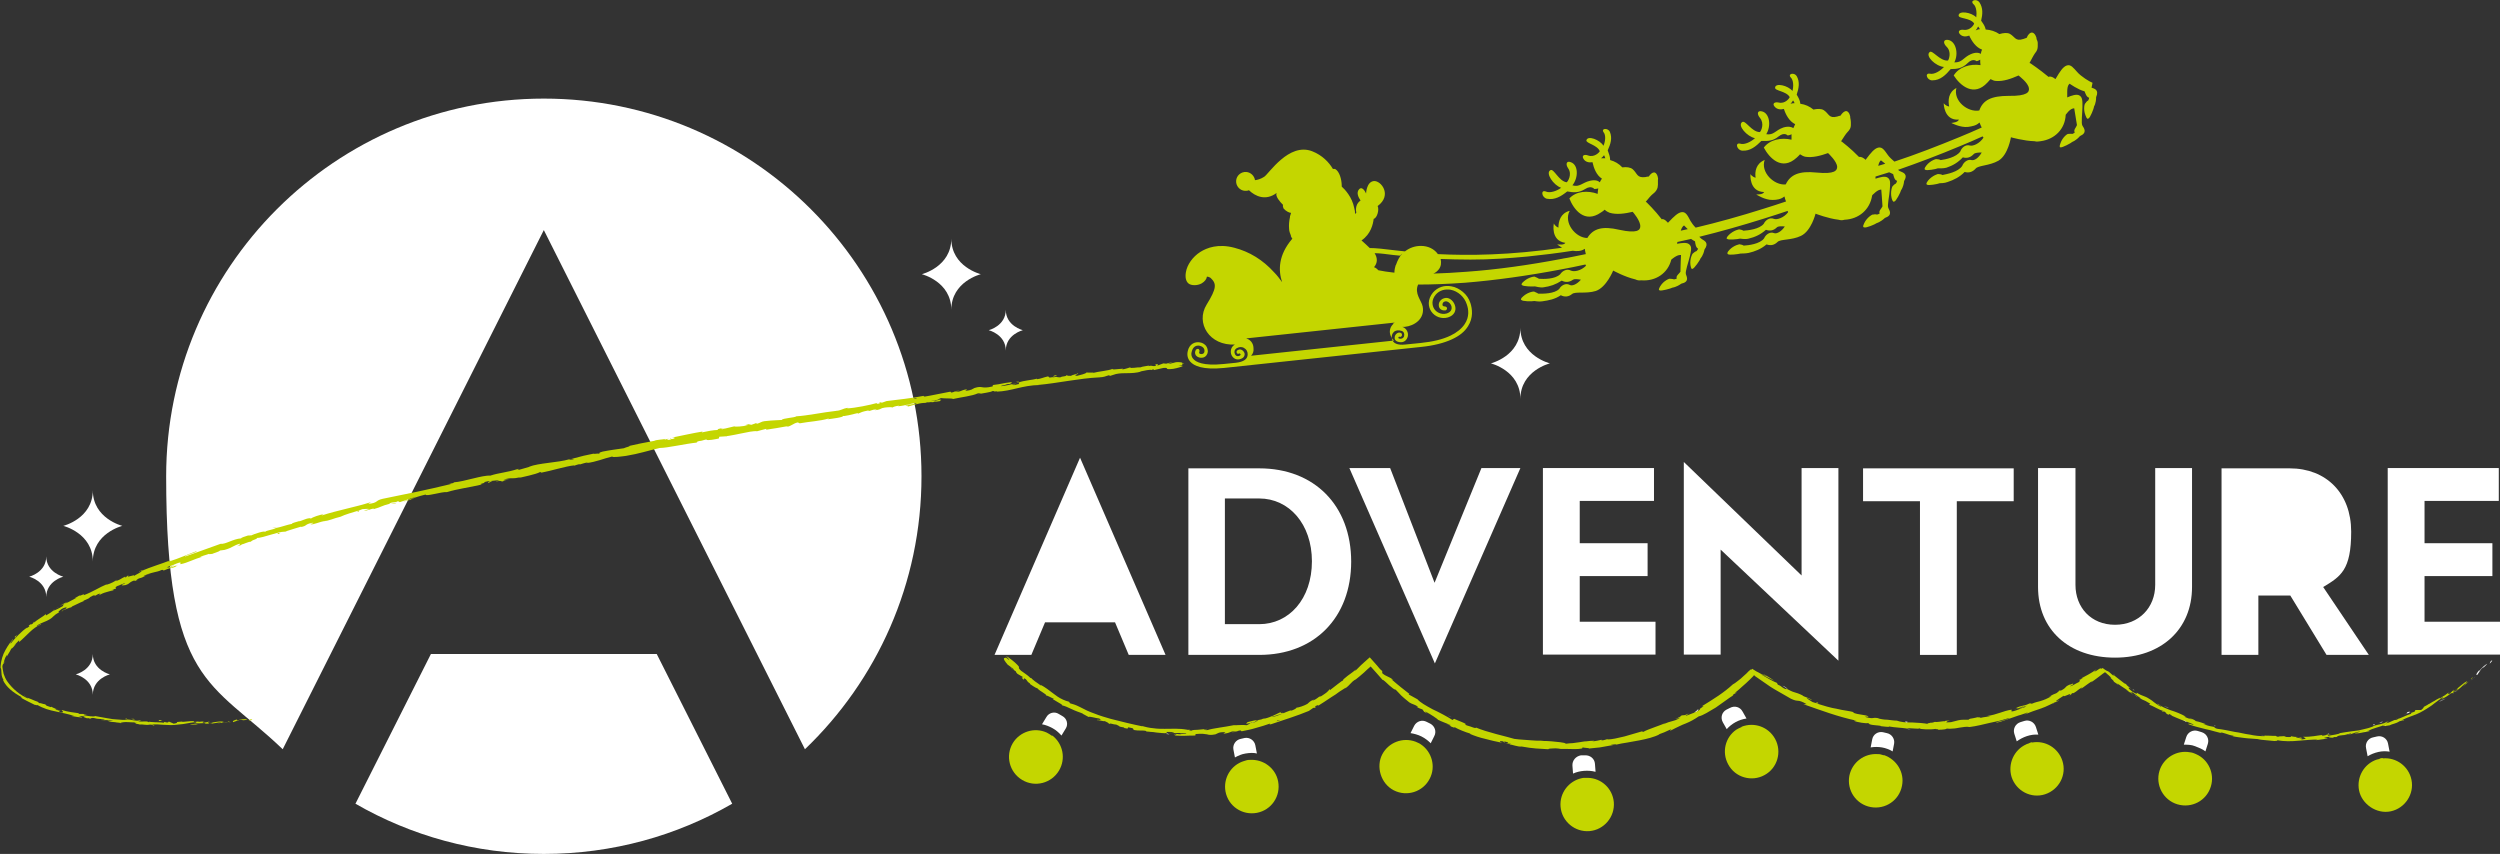 <svg xmlns="http://www.w3.org/2000/svg" id="uuid-87a039b0-ed46-4c1d-a4c5-09109151ef6b" viewBox="0 0 821.5 280.6"><rect x="0" y="0" width="821.5" height="280.6" fill="#333333" stroke="none"/><defs><style>.uuid-c955ba25-807d-4984-9184-c763b3a4f088{fill:#c4d600;}.uuid-c955ba25-807d-4984-9184-c763b3a4f088,.uuid-92bc3f99-14ab-4a65-b4c6-f60fa3b6a46f{stroke-width:0px;}.uuid-92bc3f99-14ab-4a65-b4c6-f60fa3b6a46f{fill:#fff;}</style></defs><g id="uuid-0c74d677-203b-4982-b1d9-df1ef5a3ee2b"><path class="uuid-92bc3f99-14ab-4a65-b4c6-f60fa3b6a46f" d="m92.9,246.2l85.8-170.6,85.8,170.6c23.6-22.6,38.3-54.4,38.3-89.7,0-68.6-55.6-124.1-124.1-124.1s-124.1,55.6-124.1,124.1,14.7,67.1,38.3,89.7Z"></path><path class="uuid-92bc3f99-14ab-4a65-b4c6-f60fa3b6a46f" d="m215.8,214.9h-74.2l-24.8,49.2c18.2,10.5,39.3,16.5,61.9,16.5s43.7-6,61.9-16.5l-24.8-49.2Z"></path><path class="uuid-92bc3f99-14ab-4a65-b4c6-f60fa3b6a46f" d="m366.4,204.5h-23l-4.5,10.7h-12.1l28.1-64.8,28.1,64.8h-12.1l-4.5-10.7Z"></path><path class="uuid-92bc3f99-14ab-4a65-b4c6-f60fa3b6a46f" d="m444,184.5c0,18.5-12.1,30.7-30.2,30.7h-23.3v-61.3h23.3c18.1,0,30.2,12.2,30.2,30.7Zm-12.9,0c0-12.4-7.6-20.7-17.3-20.7h-11.3v41.3h11.3c9.7,0,17.3-8.2,17.3-20.7Z"></path><path class="uuid-92bc3f99-14ab-4a65-b4c6-f60fa3b6a46f" d="m499.6,153.8l-28.1,64.2-28.1-64.2h13.4l14.6,37.7,15.4-37.7h12.8Z"></path><path class="uuid-92bc3f99-14ab-4a65-b4c6-f60fa3b6a46f" d="m507,153.8h36.5v10.8h-24.4v13.9h22.3v10.8h-22.3v15h24.9v10.8h-37v-61.3Z"></path><path class="uuid-92bc3f99-14ab-4a65-b4c6-f60fa3b6a46f" d="m604.1,153.8v63.3l-38.7-36.5v34.5h-12.1v-63.3l38.7,37.3v-35.3h12.1Z"></path><path class="uuid-92bc3f99-14ab-4a65-b4c6-f60fa3b6a46f" d="m630.9,164.7h-18.7v-10.8h49.5v10.8h-18.7v50.5h-12.1v-50.5Z"></path><path class="uuid-92bc3f99-14ab-4a65-b4c6-f60fa3b6a46f" d="m669.7,192.9v-39.1h12.3v38.4c0,7.4,5.1,13.1,13,13.1s13.2-5.7,13.2-13.1v-38.4c0,0,12.1,0,12.1,0v39.1c0,13.9-10.1,23.2-25.3,23.2s-25.3-9.2-25.3-23.2Z"></path><path class="uuid-92bc3f99-14ab-4a65-b4c6-f60fa3b6a46f" d="m764.5,215.2l-11.9-19.5h-10.5v19.5h-12.1v-61.3h22.4c12,0,20.2,8.2,20.2,20.8s-3.4,14.7-9.2,18.2l15,22.3h-13.8Z"></path><path class="uuid-92bc3f99-14ab-4a65-b4c6-f60fa3b6a46f" d="m784.6,153.8h36.5v10.8h-24.4v13.9h22.3v10.8h-22.3v15h24.9v10.8h-37v-61.3Z"></path><path class="uuid-c955ba25-807d-4984-9184-c763b3a4f088" d="m687.6,27.2c-.9-.3-3.8-2.1-5-3.5-1.3-1.4-2.1-2.6-3.4-2.2-1.3.4-2.3,2-3.6,4.2,0,0-.1.2-.2.3-.2-.2-.4-.3-.7-.5-.4-.3-1.4-.5-1.5-.2,0,0,0,0,0,0-3-2.5-6-4.5-6-4.5,0,0,0,0,0,0,0,0,0,0,0,0,0,0,0,0,0,0,0,0-.2,0-.3-.1.7-1.3,1.3-2.5,1.8-3.2.7-.8.9-1.5.9-2.3,0,0,0,0,0,0,0-.3,0-.6,0-.9,0,0,0,0,0,0,0,0,0-.1,0-.2,0,0,0,0,0,0,0,0,0,0,0,0,0-.4-.2-.9-.4-1.3.1-.5-.6-2.1-1.5-2.1-.7,0-1.4.8-1.7,1.7-.3.1-.7.3-1.1.4-2.7.9-2.7-.7-4.5-1.7-.8-.4-2.1-.3-3.4.1-1.3-.9-2.9-1.4-4.5-1.5-.2-1.1-.8-1.9-1.5-2.9.5-2.1.7-4.2-.6-6.1-.9-1.2-3.1-.6-2,.6,1.1.8,1.2,3,1,4.4-1.6-1.7-5.8-2.3-5.8-.6,0,1.1,3.8.7,5.1,2.6,0,.4-1.3,2.4-3.4,2.1-1.3-.2-2.2.5-1.2,1.5.8.8,1.9.8,3,.4.8,1.8,2.2,3.9,4.2,4.6-.2.4-.3.9-.4,1.4-.6-.4-1.7-.6-3.3.1-2.5,1.1-2.8,2.8-5.4,2.7,1.5-2.9.5-7-2.1-7.4-1.6-.2-1.6,1.1-.5,2.2,1.8,1.7.8,4.3.5,4.6-2.7.2-5.1-3.6-6-2.8-1.6,1.3,2,4.7,4.7,4.9-1.1,1.2-3.2,2.6-4.7,2.2-1.8-.2-.8,2.3.9,2.2,2.6,0,4.4-1.8,6-3.7,2.2,0,3.9-.3,5.6-2,1.7-1.7,2.9-.6,2.9-.6,0,0,.6-.1,1.2-.5,0,.6,0,1.2.1,1.8-3.4-.5-7.1.6-8.8,3.4,2.1,3.3,6.6,7.2,11.1,2.3.4-.4.7-.8,1-1.1.6.3,1.2.6,1.8.6,2.4.2,4.9-.7,7.4-1.8.2.2,3.2,2.4,3.4,4.2.2,1.2-.5,2.6-6.6,2.5-5.8,0-8.5,1.4-9.7,4.8-3.8.7-8.7-3.2-7.5-7.5,0,0,0,0,0,.1,0,0,0,0,0,0-2.7,1.4-2.8,4.1-2.4,6.1-1.2-.2-1.8-1.1-1.8-1.1,0,0,0,5.8,5,5.4-.3.8-1.6,1-2.5,1.1,0,0,3,1.6,5.5,1.3,1.3-.2,2.7-.4,3.7-1.4,0,0,0,0,.1,0,.2.5.4,1.1.7,1.6-2.4,1.1-4.8,2.1-7.2,3.1-7.3,3-14.5,5.8-21.5,8.1-.8-.7-1.6-1.4-2.1-2.1-1.1-1.5-1.8-2.8-3.2-2.5-1.3.3-2.5,1.8-4,3.8,0,0-.1.2-.2.2-.2-.2-.4-.4-.6-.5-.4-.3-1.3-.6-1.5-.4,0,0,0,0,0,0-2.7-2.8-5.6-5-5.6-5,0,0,0,0,0,0,0,0,0,0,0,0,0,0,0,0,0,0,0,0-.1,0-.3-.2.8-1.2,1.5-2.4,2.1-3,.7-.7,1.1-1.4,1.1-2.2,0,0,0,0,0,0,0-.3,0-.6,0-.9,0,0,0,0,0,0,0,0,0-.1,0-.2s0,0,0,0c0,0,0,0,0,0,0-.4-.1-.9-.2-1.4.1-.5-.4-2.1-1.3-2.2-.7,0-1.4.7-1.9,1.5-.3,0-.7.2-1.1.3-2.8.7-2.6-.9-4.4-2.1-.8-.5-2-.5-3.4-.2-1.2-1-2.7-1.7-4.3-1.9-.1-1.1-.6-2-1.2-3,.7-2.1,1.1-4.2,0-6.1-.8-1.3-3-.8-2,.4,1,.9,1,3.1.6,4.5-1.4-1.8-5.6-2.8-5.7-1.1-.1,1.1,3.7,1.1,4.8,3.1-.1.4-1.5,2.3-3.6,1.8-1.3-.3-2.3.3-1.3,1.4.7.8,1.8,1,3,.7.6,1.9,1.8,4.1,3.7,5-.2.4-.4.9-.6,1.3-.6-.4-1.6-.7-3.3-.2-2.6.9-3.1,2.6-5.6,2.2,1.7-2.8,1.1-6.9-1.4-7.5-1.6-.4-1.7.9-.7,2.1,1.6,1.9.4,4.4,0,4.7-2.7,0-4.7-4-5.8-3.3-1.7,1.1,1.6,4.8,4.2,5.3-1.2,1.1-3.4,2.3-4.9,1.8-1.8-.4-1,2.2.7,2.3,2.6.2,4.5-1.4,6.3-3.2,2.2.1,3.9,0,5.7-1.5,1.9-1.5,2.9-.3,2.9-.3,0,0,.7,0,1.3-.4,0,.6,0,1.2,0,1.8-3.4-.8-7.2,0-9.1,2.6,1.8,3.4,5.9,7.8,10.8,3.3.4-.4.8-.7,1.1-1.1.6.4,1.2.7,1.7.8,2.3.4,5-.3,7.5-1.2.2.2,2.9,2.7,3,4.5,0,1.2-.7,2.5-6.8,1.9-5.7-.6-8.6.7-10.1,3.9-3.8.4-8.4-4-6.9-8.1,0,0,0,0-.1.1,0,0,0,0,0,0-2.8,1.2-3.2,3.8-2.9,5.8-1.2-.3-1.7-1.2-1.7-1.2,0,0-.5,5.8,4.5,5.9-.4.8-1.7.8-2.6.8,0,0,2.9,1.9,5.4,1.8,1.3,0,2.7-.2,3.8-1.1,0,0,0,0,.1,0,.1.6.3,1.1.5,1.6-2.5.8-5,1.7-7.4,2.4-7.6,2.4-15.1,4.5-22.3,6.2-.7-.7-1.3-1.5-1.7-2.2-.9-1.7-1.5-3-2.8-2.9s-2.7,1.5-4.4,3.3c0,0-.1.1-.2.2-.2-.2-.4-.4-.6-.6-.4-.4-1.2-.8-1.4-.5,0,0,0,0,0,0-2.4-3.1-5-5.6-5-5.6,0,0,0,0,0,0,0,0,0,0,0,0,0,0,0,0,0,0,0,0-.1-.1-.3-.2.9-1.1,1.8-2.2,2.5-2.7.8-.6,1.2-1.3,1.4-2h0c0-.3.1-.6.1-.9,0,0,0,0,0,0,0,0,0-.1,0-.2,0,0,0,0,0,0,0,0,0,0,0,0,0-.4,0-.9,0-1.4.2-.4-.2-2.1-1-2.4-.7-.2-1.5.5-2,1.3-.4,0-.7.1-1.2.2-2.8.3-2.5-1.2-4.1-2.6-.7-.6-2-.8-3.4-.6-1.1-1.2-2.5-2-4-2.4,0-1.1-.4-2.1-.8-3.2.9-2,1.6-4,.7-6.1-.6-1.3-2.9-1.2-2.1.1.9,1,.6,3.2,0,4.5-1.2-2-5.2-3.5-5.6-1.8-.2,1,3.6,1.5,4.4,3.6-.2.4-1.8,2.1-3.8,1.4-1.3-.5-2.3,0-1.5,1.2.6.9,1.7,1.2,2.9,1,.4,1.9,1.3,4.3,3.1,5.4-.3.4-.5.8-.7,1.2-.5-.5-1.5-.9-3.2-.5-2.6.6-3.4,2.2-5.8,1.5,2-2.5,2-6.7-.5-7.6-1.5-.6-1.8.7-.9,2,1.4,2-.1,4.4-.5,4.6-2.6-.4-4.2-4.6-5.3-4-1.8.9,1,5,3.5,5.8-1.3,1-3.7,1.9-5.1,1.2-1.7-.6-1.3,2,.4,2.4,2.6.5,4.7-.8,6.7-2.4,2.1.4,3.8.5,5.9-.8,2-1.3,3,0,3,0,0,0,.7,0,1.3-.2-.1.6-.2,1.2-.2,1.8-3.3-1.2-7.1-.9-9.3,1.5,1.4,3.6,5,8.4,10.4,4.6.5-.3.9-.6,1.2-.9.5.5,1.1.8,1.6,1,2.3.7,5,.3,7.6-.3.2.2,2.6,3,2.5,4.8,0,1.2-1,2.4-6.9,1.1-5.6-1.3-8.6-.4-10.5,2.7-3.8,0-7.9-5-5.8-8.9,0,0,0,0-.1,0,0,0,0,0,0,0-2.9.8-3.6,3.4-3.6,5.5-1.2-.5-1.5-1.4-1.5-1.4,0,0-1.2,5.7,3.8,6.4-.5.7-1.7.6-2.7.5,0,0,.6.5,1.6,1.1-17.2,2.5-30.6,2.6-40.8,2.1-1.2-1.7-3.2-2.7-5.6-2.7-1.9,0-3.6.6-5.1,1.7,0,0,0,0-.1.1-1.3-.1-2.6-.3-3.7-.4-3.3-.4-5.9-.7-7.9-.7-.8-.8-1.7-1.6-2.7-2.5,3.1-2.1,3.8-5.4,4-7.1,1.1-.2,1.9-3,1.3-4.2,0,0,0,0,0,0,4.9-3.6,1.1-8.5-1.3-8.2-2.4.3-2.5,4.1-2.5,4.1,0,0-1.1-2.7-2.3-1.4-1,1.1-.2,2.7.5,3.7-.1,0-.2.1-.3.2-1.6,1.3-1.2,3.5-1.1,3.7-.1.2-.2.4-.4.5,0-.6-.1-1.3-.3-2-.7-3.6-3.1-6.1-4.1-7,0,0,0,0,0,0,0,0,0,0,0,0,0,0,0,0,0,0,0,0,0,0,0,0,0,0,0,0,0,0,0,0,0,0,0,0,0,0,0,0,0,0,0,0,0,0,0,0,0,0,0,0,0,0,0,0,0,0,0,0,0,0,0,0,0,0,0,0,0,0,0,0,0,0,0,0,0,0,0,0,0,0,0,0,0,0,0,0,0,0,0,0,0,0,0,0,0,0,0,0,0,0,0,0,0,0,0,0,0,0,0,0,0,0,0,0,0,0,0,0,0,0,0,0,0,0,0,0,0,0,0,0,0,0,0,0,0,0,0,0,0,0,0,0,0,0,0,0,0,0,0,0,0,0,0,0,0,0,0,0,0,0,0,0,0,0,0,0,0,0,0,0,0,0,0,0,0,0,0,0,0,0,0,0,0,0,0,0,0,0,0,0,0,0,0,0,0,0,0,0,0,0,0,0,0,0,0,0,0-.1,0,0,0,0,0,0,0,0,0,0,0,0,0,0,0,0,0,0,0,0,0,0,0,0,0,0,0,0,0,0,0,0,0,0,0,0,0,0,0,0,0,0,0,0,0-.1,0-.2,0,0,0,0,0,0,0,0,0,0,0,0,0,0,0,0,0,0,0,0,0,0,0,0,0,0,0,0,0,0,0-1.9-.7-4.7-2.2-5.5-.2,0-.4,0-.7,0-1.3-2.2-3.5-4.5-6.8-5.8-7.7-3-14.3,7.5-15.8,8.4-1.1.7-2.1,1-3,1.1-.2-1.4-1.4-2.6-2.9-2.7-1.7-.1-3.2,1.2-3.3,2.9-.1,1.7,1.2,3.2,2.9,3.3.5,0,.9,0,1.3-.2,2.1,2,5.5,3.6,9.1.9-.5,1.1,1.1,2.9,2.1,3.9,0,0,0,0,0,.1-.1.3,0,.7.2,1.1,0,0,.1.2.2.2,0,0,0,0,0,0,.1.1.3.3.4.4,0,0,0,0,0,0,.5.4,1.1.7,1.5.8,0,0,0,0,.1,0,0,0,0,0,.1,0,0,0,0,0,.1,0,0,0,0,0,0,0,0,0,0,.1,0,.2,0,.1,0,.2-.1.3,0,.2-.1.4-.2.6,0,0,0,.2,0,.3-.3,1.4-.4,2.6-.3,3.8,0,.8.3,1.6.6,2.3,0,0,0,.1,0,.2.1.2.2.4.3.6,0,0,.1.2.2.2,0,0,0,0-.1.1-4.5,5.3-4.6,10.2-3.3,14.2-.8-1.1-1.6-2.2-2.6-3.2-3.7-4.1-8.1-6.8-13.1-8.1-5.3-1.4-9,0-11.2,1.4-2.5,1.6-4.3,4.2-4.7,6.6-.3,1.7,0,3,.8,3.7.9.8,3,.8,4.4,0,1-.6,1.6-1.4,1.7-2.2.5,0,.9.2,1.2.4,2,1.9,2.1,3.3-1.3,8.8-3.7,6,.9,13.6,9.4,13.1,0,0,0,0-.1,0-1.4.8-1.6,2.4-1.1,3.5.5,1,1.6,1.8,3.1,1.2,1.1-.4,1.2-1.2,1.2-1.5,0-.7-.6-1.3-1.1-1.5-.5-.2-1,0-1.4.3-.2.3-.2.6,0,.9.2.2.6.2.8,0,.1,0,.3.2.4.4,0,.2-.3.3-.4.4-1,.4-1.4-.3-1.5-.6-.3-.6-.2-1.4.6-1.9.9-.5,1.8-.5,2.5,0,.7.4,1.1,1.1,1.1,2,0,1.6-1.3,2.5-3.9,2.8l-4,.4c-6.8.7-9.2-.7-10-1.7-.7-.8-.7-1.7-.5-2.3.4-1.8,1.6-2.2,2.6-2,.9.2,1.7.8,1.6,1.8,0,.5-.3.8-.7.9-.4.1-.8,0-1-.2,0,0-.1-.2,0-.5.2-.3,0-.7-.2-.9-.3-.2-.7,0-.9.2-.4.7-.4,1.3,0,1.9.5.6,1.4.9,2.3.7.9-.2,1.5-1,1.6-1.9,0-.8-.2-1.5-.7-2.1-.5-.5-1.1-.9-1.9-1-1.6-.3-3.5.5-4,2.9-.3,1.3,0,2.5.8,3.4,1.2,1.4,4.1,2.8,11.1,2.1l64.7-6.9c4.1-.4,7.6-1.3,10.2-2.5,2.4-1.1,4.2-2.5,5.3-4.3,1.8-2.8,1.4-5.7.8-7.6-.5-1.5-1.3-2.7-2.5-3.7-1.1-.9-2.4-1.6-3.7-1.8-2.4-.5-4.6.3-6.1,2-1.9,2.3-1.6,4.7-.6,6.2,1.2,1.8,3.4,2.6,5.5,2,2.2-.7,2.7-2.3,2.4-3.6-.3-1.5-1.7-3-3.2-2.8-1.5.2-2.3,1.4-2.2,2.4,0,1.1.9,1.8,2.1,1.7.3,0,.6-.3.6-.7,0-.3-.3-.6-.7-.6-.7,0-.8-.4-.8-.6,0-.4.2-1,1.1-1.1.8,0,1.7.8,1.9,1.8.1.6,0,1.7-1.6,2.2-1.8.5-3.4-.4-4.1-1.5-.7-1.1-1-2.9.5-4.7,1.2-1.4,3-1.9,4.9-1.6,2.4.5,4.5,2.3,5.3,4.8.6,1.7.9,4.1-.7,6.5-1,1.5-2.6,2.8-4.7,3.8-2.5,1.2-5.8,2-9.8,2.4l-5,.5c-2.6.3-4.1-.4-4.4-1.9-.2-.8,0-1.6.6-2.2.6-.6,1.5-.7,2.5-.4.8.2,1.1,1,.9,1.7,0,.2-.3,1-1.4.9-.1,0-.5-.1-.5-.3,0-.2.2-.4.3-.4.3.2.6.1.8-.2.2-.3.1-.7-.1-.9-.4-.3-.9-.3-1.4,0-.5.3-.9,1-.8,1.7,0,.3.3,1,1.5,1.2,1.6.3,2.5-.7,2.8-1.8.3-1.2-.3-2.7-1.8-3.2,0,0,0,0-.1,0,.3,0,.6,0,.9,0,3.1-.3,6.7-2.6,5.9-6.7-.4-2-2.8-4.2-1.5-7.2,4.6,0,9.8-.2,15.4-.6,9.9-.8,20.7-2.3,31.7-4.4,2.6-.5,5.3-1,7.9-1.6,0,.2.1.3.2.4-1.7,1.7-4,2.1-5,1.6-1.3-.7-2.8.1-3.5,1.2-1.7,1.7-5.5,1.6-7,1.5-.4-.3-1.2-.6-1.2-.6,0-.3-2.1,0-3.7,1.4-1,.8-.9,1.2-.6,1.3.3.4,3.3.5,4.2.4.2,0,1.7.5,2.8.3,2.2-.3,4-.9,6-2.2,1.3.7,2.6.5,3.7-.3.5-.3,1.4-.2,2.6,0-1.3,1.5-2.9,2.2-3.7,1.7-1.3-.7-2.8.2-3.4,1.3-1.6,1.7-5.5,1.6-6.9,1.6-.4-.3-1.2-.6-1.2-.6,0-.3-2.1,0-3.7,1.4-1,.8-.9,1.2-.6,1.3.3.4,3.3.5,4.2.3.2,0,1.6.3,2.6.1,2.2-.3,4.2-.7,6.1-2,1.3.7,2.6.5,3.7-.4,1.1-.9,4.6,0,7.8-1,3.5-1.2,5.7-6.7,5.7-6.7,0,0,3.8,2.1,7.3,2.9.6.3,1.2.4,1.9.3,4.7.4,8.8-2.3,9.9-6.8.2-.2.4-.3.5-.4,1.8-1.4,2.7-1.1,2.7-1.1,0,0-.2,3.6-.2,5.5-.4.6-1.6,1.4-1.2,2.2-.2.2-.6.2-.9.3,0,0,0,0,0,0-.5-.2-1.3-.2-1.3-.2-.1-.2-2.1.6-3.2,2.4-.7,1.1-.5,1.4-.2,1.4.4.3,3.7-.6,4.2-.9,0,0,1.2-.1,2.9-1.3,2.7-.6,1.8-2.2,1.5-3.1s.9-4.1,1.3-5.9c.4-1.9.8-3.2-.3-4-.8-.6-2.3-.4-3.9-.1,0-.2.1-.4.1-.6,1.5-.3,3-.7,4.5-1,.4.3.9.6,1.3.8.1.7.2,2,1,2.4,0,.2-.3.5-.5.8,0,0,0,0,0,0-.5.1-1.1.7-1.1.7-.2-.1-1.2,1.8-.9,3.9.2,1.3.5,1.4.7,1.2.5,0,2.5-2.9,2.6-3.4,0,0,.9-.9,1.3-2.9,1.6-2.2,0-2.9-.8-3.4-.2-.1-.5-.4-.9-.8,6.9-1.7,14-3.7,21.3-6,2.5-.8,5.1-1.6,7.7-2.5,0,.1.2.3.2.4-1.4,1.9-3.8,2.6-4.7,2.2-1.4-.6-2.8.5-3.3,1.6-1.4,1.8-5.2,2.2-6.7,2.3-.4-.3-1.2-.4-1.2-.4,0-.2-2.1.3-3.6,1.8-.9.9-.8,1.3-.5,1.3.3.4,3.4.1,4.2-.1.2,0,1.7.3,2.8,0,2.1-.5,3.9-1.3,5.7-2.9,1.4.5,2.6.2,3.6-.8.4-.4,1.4-.4,2.6-.3-1.1,1.7-2.7,2.5-3.5,2.2-1.4-.6-2.8.5-3.3,1.7-1.4,1.9-5.2,2.3-6.7,2.4-.4-.3-1.2-.4-1.2-.4,0-.2-2.1.3-3.5,1.8-.9.9-.7,1.3-.5,1.4.4.4,3.4,0,4.2-.2.2,0,1.6,0,2.6-.2,2.1-.5,4-1.2,5.9-2.8,1.4.5,2.6.2,3.6-.8,1-1,4.6-.5,7.7-2,3.4-1.6,4.8-7.3,4.8-7.3,0,0,4.1,1.6,7.6,2,.6.2,1.3.2,1.9,0,4.7-.2,8.4-3.3,9.1-8,.2-.2.3-.4.5-.5,1.6-1.6,2.5-1.4,2.5-1.4,0,0,.3,3.6.4,5.5-.3.7-1.4,1.6-.9,2.3-.2.2-.5.3-.9.4,0,0,0,0,0,0-.5-.2-1.3,0-1.3,0-.1-.2-2,.9-2.9,2.8-.6,1.2-.3,1.4,0,1.4.5.3,3.6-1,4.1-1.4,0,0,1.2-.3,2.7-1.7,2.6-.9,1.5-2.4,1.1-3.3-.4-.8.4-4.1.5-6,.1-1.9.4-3.3-.8-4-.9-.5-2.3-.1-3.9.4,0-.2,0-.5,0-.7,1.5-.5,3-.9,4.5-1.4.4.2.9.4,1.3.6.2.7.4,2,1.3,2.2,0,.2-.2.6-.4.9,0,0,0,0,0,0-.5.2-1,.8-1,.8-.2,0-.9,1.9-.4,4,.3,1.2.7,1.3.9,1.1.5,0,2.1-3.1,2.2-3.7,0,0,.8-1,1-3,1.4-2.4-.4-2.8-1.2-3.2-.2,0-.5-.3-.8-.5,6.6-2.3,13.5-4.9,20.4-7.8,2.5-1,4.9-2.1,7.4-3.2,0,.1.2.3.3.4-1.3,2-3.5,2.9-4.5,2.6-1.4-.4-2.7.7-3.1,1.9-1.3,2-5,2.7-6.5,2.9-.4-.3-1.3-.3-1.3-.3,0-.2-2.1.4-3.4,2.1-.8,1-.6,1.3-.3,1.4.4.3,3.4-.2,4.1-.5.2,0,1.7.1,2.8-.2,2.1-.7,3.8-1.7,5.4-3.4,1.4.4,2.6,0,3.6-1.1.4-.4,1.4-.5,2.6-.5-1,1.8-2.4,2.7-3.3,2.5-1.4-.4-2.7.8-3.1,1.9-1.3,2-5,2.7-6.5,3-.4-.3-1.3-.3-1.3-.3,0-.2-2.1.5-3.4,2.1-.8,1-.6,1.3-.3,1.4.4.3,3.4-.2,4.1-.5.2,0,1.6,0,2.6-.4,2.1-.7,3.9-1.6,5.6-3.3,1.4.4,2.6,0,3.6-1.1.9-1.1,4.5-.9,7.5-2.6,3.2-1.9,4.1-7.7,4.1-7.7,0,0,4.2,1.2,7.8,1.3.6.2,1.3.1,1.9,0,4.7-.6,8.1-4,8.3-8.7.2-.2.3-.4.4-.5,1.4-1.8,2.4-1.6,2.4-1.6,0,0,.6,3.6.9,5.5-.2.7-1.3,1.7-.7,2.4-.2.2-.5.4-.8.5,0,0,0,0,0,0-.5-.1-1.3,0-1.3,0-.2-.2-1.9,1-2.6,3-.5,1.2-.2,1.5,0,1.4.5.2,3.5-1.4,3.9-1.8,0,0,1.2-.4,2.5-1.9,2.5-1.1,1.3-2.6.8-3.4-.5-.8,0-4.2,0-6.1,0-1.9.1-3.3-1.1-3.9-.9-.4-2.3,0-3.9.7,0-.8,0-1.4,0-1.9,0-2.3.8-2.6.8-2.6,0,0,2.8,2,4.9,2.5.3.7.6,1.9,1.5,2.1,0,.2-.1.6-.3.9,0,0,0,0,0,0-.5.2-.9.9-.9.9-.3,0-.8,2,0,4,.4,1.2.8,1.3,1,1,.5-.1,1.8-3.3,1.8-3.9,0,0,.7-1,.7-3.1,1.1-2.5-.7-2.8-1.5-3.1Zm-38.4-17.2c.3-.4.6-.8.8-1.3.3.3.4.6.6.9-.5,0-1,.2-1.4.4Zm-61,24.2c.4-.3.7-.7,1-1.2.2.3.4.6.5.9-.5,0-1,.1-1.4.2Zm-62.2,17.9c.4-.3.8-.7,1.1-1.1.2.4.3.7.4,1-.5,0-1,0-1.5,0Zm-68.2,54.4c-.9.8-1.3,2.1-1,3.3.2.7.5,1.5,1.3,2.1l-47,5c.7-.7.9-1.6.8-2.4,0-1.3-.6-2.4-1.7-3-.2-.1-.4-.2-.7-.3,17-1.8,36.3-3.9,48.8-5.2-.2.1-.4.3-.6.4Zm.8-19.3c-.2.7-.4,1.5-.4,2.4-2-.2-3.8-.5-5.3-.8-.4-.5-1-.9-1.4-1,1.2-1.4,1.2-3,.2-4.6,1.7,0,3.8.3,6.2.6.7,0,1.4.2,2.2.2.2-.2.4-.5.7-.7-.9,1-1.6,2.3-2.1,3.8Zm9.2,2.8s0,0,0,0c0,0,0,0,0,0,0,0,0,0,0,0Zm45.7-5c-11,2.1-21.7,3.6-31.6,4.3-3.9.3-7.5.5-10.9.6.8-.3,1.4-.9,1.8-1.4.7-.9.9-2.1.6-3.4,3,.1,6.2.2,9.8.2,3.2,0,6.5-.1,9.8-.3,2.9-.2,5.9-.4,8.9-.7,4.8-.5,9.8-1.1,14.9-1.9,1.3.2,2.7.2,3.9-.6,0,0,0,0,.1,0,0,.6.2,1.1.3,1.7-2.6.5-5.1,1.1-7.7,1.5Zm39.9-10.9s.5.5,1.2,1.2c-.8.2-1.5.3-2.3.5.5-1.6,1.1-1.7,1.1-1.7Zm-5.9-.5s0,0,0,0c0,0,0,0,0,0,0,0,0,0,0,0,0,0,0,0,0,.1Zm64.7-20.7s0,0,0,0c0,0,0,0,0,0,0,0,0,0,0,0,0,0,0,0,0,0Zm5,1.6c.3-1.6.9-1.8.9-1.8,0,0,.6.5,1.4,1.1-.8.2-1.5.5-2.3.7Zm57.6-28s0,0,0,0c0,0,0,0,0,0,0,0,0,0,0,0,0,0,0,0,0,0Z"></path><path class="uuid-c955ba25-807d-4984-9184-c763b3a4f088" d="m82.8,236.6c.2-.1,0-.3-.6-.2l-.5.4,1.1-.2Z"></path><path class="uuid-c955ba25-807d-4984-9184-c763b3a4f088" d="m77.9,236.4c-.8.2-1.8.6-1.2.9.8-.4,1-.3,1.9-.7.7-.1,1.3,0,1.2.1.2-.1,1.1,0,1.5-.3-1-.2-2.1,0-3.4.3-.3,0,0-.2,0-.2Z"></path><path class="uuid-c955ba25-807d-4984-9184-c763b3a4f088" d="m8.8,229.1c.1,0,.2.2.4.2-.1,0-.2-.2-.4-.2Z"></path><path class="uuid-c955ba25-807d-4984-9184-c763b3a4f088" d="m21.4,199.7c-.3.2-.4.3-.4.3.3-.2.5-.3.4-.3Z"></path><path class="uuid-c955ba25-807d-4984-9184-c763b3a4f088" d="m28.2,196.8c-.1,0-.3,0-.4.2.2,0,.3,0,.4-.2Z"></path><path class="uuid-c955ba25-807d-4984-9184-c763b3a4f088" d="m8.8,229.1c-.3-.2-.6-.4-.9-.6-.1,0,.5.4.9.6Z"></path><path class="uuid-c955ba25-807d-4984-9184-c763b3a4f088" d="m68.2,237.9c.2,0,.4,0,.6-.1-.2,0-.4,0-.6,0,0,0,0,0,0,0Z"></path><path class="uuid-c955ba25-807d-4984-9184-c763b3a4f088" d="m27,234.4h.3c.1,0,.2,0,.3,0h-.7Z"></path><path class="uuid-c955ba25-807d-4984-9184-c763b3a4f088" d="m41.6,236.1c-.3,0-.5.2-.6.3.2-.1.4-.1.7-.1,0,0,0-.1-.1-.2Z"></path><path class="uuid-c955ba25-807d-4984-9184-c763b3a4f088" d="m64.9,236.9h.4c-.1,0-.3,0-.4,0Z"></path><path class="uuid-c955ba25-807d-4984-9184-c763b3a4f088" d="m16.8,232s0,0,0-.1c0,0,0,0,0,.1Z"></path><path class="uuid-c955ba25-807d-4984-9184-c763b3a4f088" d="m371.8,120.2s0,0,0,0c0,0,.1,0,0,0Z"></path><path class="uuid-c955ba25-807d-4984-9184-c763b3a4f088" d="m389,119.4h-.2c0,.1,0,.2,0,.2l.3-.2Z"></path><path class="uuid-c955ba25-807d-4984-9184-c763b3a4f088" d="m40.8,192s0,0,0,0c-.3.2-.1,0,0,0Z"></path><path class="uuid-c955ba25-807d-4984-9184-c763b3a4f088" d="m161.1,158.6c-1.4,0,2.2-.8,0-.6.2,0-1.8.8,0,.6Z"></path><path class="uuid-c955ba25-807d-4984-9184-c763b3a4f088" d="m67.9,237.9c-.2,0-.4,0-.6,0,.3,0,.5,0,.6,0Z"></path><path class="uuid-c955ba25-807d-4984-9184-c763b3a4f088" d="m161.1,157.9h0s-.2,0-.2,0c0,0,.1,0,.2,0Z"></path><path class="uuid-c955ba25-807d-4984-9184-c763b3a4f088" d="m70.4,181.7c0,0-.2,0-.3,0,0,0,0,0,.3,0Z"></path><path class="uuid-c955ba25-807d-4984-9184-c763b3a4f088" d="m48.1,188.7l.6-.2c-.2,0-.4.1-.6.2Z"></path><path class="uuid-c955ba25-807d-4984-9184-c763b3a4f088" d="m81.9,177.9c.3,0,.4,0,.8-.2,0,0,0,0-.1,0-.1,0-.3.2-.7.2Z"></path><path class="uuid-c955ba25-807d-4984-9184-c763b3a4f088" d="m94.1,174.5c0,0-.2,0-.2,0-.1,0-.3,0-.4.1h.6Z"></path><path class="uuid-c955ba25-807d-4984-9184-c763b3a4f088" d="m333.8,125.5c.3,0,.5.1.6.2-.2-.2,1.6-.5-.6-.2Z"></path><path class="uuid-c955ba25-807d-4984-9184-c763b3a4f088" d="m68.2,237.8c0,0-.2.1-.4.1.1,0,.3,0,.4,0,0,0,0,0,0-.1Z"></path><path class="uuid-c955ba25-807d-4984-9184-c763b3a4f088" d="m81.8,175.6l1.9-.5c-.5.1-1.3.3-1.9.5Z"></path><path class="uuid-c955ba25-807d-4984-9184-c763b3a4f088" d="m244.2,139.9h.4c-.2,0-.3,0-.4,0Z"></path><path class="uuid-c955ba25-807d-4984-9184-c763b3a4f088" d="m89.5,173.4c.4,0,.8,0,1.1-.1,0,0,.2,0,.2-.1l-1.4.2Z"></path><path class="uuid-c955ba25-807d-4984-9184-c763b3a4f088" d="m334.4,125.7h0s0,0,0,0Z"></path><path class="uuid-c955ba25-807d-4984-9184-c763b3a4f088" d="m347.4,123.2c-1.9.3-.8.5-1.2.7-2.2.4-1.1-.1-1.9-.2-1.4.3-2.4.8-3.5.9,0,0-.3,0,0-.2-1.5.5-4.4.6-6.1,1.3-.1,0-.2,0-.2,0,.3.1.4.3.3.5-.8.1-1.5.5-1.9.3.5,0,.6-.2.8-.3l-.9.2c-.9-.2,1.2-.3,1.2-.5-1.7.4-3.7.9-5,1-.3-.3,3.1-.6,1.3-.6l2.1-.2c-1.6-.3,1.3-.1-.3-.5-2.7.3-3,.6-5.7.9-.6.3.2.2-.3.5-3.8.9-3.1-.4-5.9.5-.7.3-.9.8-3,.9l.6-.5c-2.6.4-1.4.8-4.2.9.5-.2,2-.4,1.6-.4-1.8,0-1.2.4-2.6.6l-.3-.3c-2.8.5-5.8,1.2-8.9,1.7.2-.1.7-.3,0-.3-3.9.8-8.3,1.2-12.1,1.7l-1.4.5c-.3,0-.6,0-.3-.1-1.5.1,0,.2-.7.4-.8.2-1.1,0-.6-.2-2.5.7-7.3,1.7-10,1.8l.5-.2c-2.1.2-2.3,1-4.3,1h.4c-4.6.5-9.6,1.6-13.2,1.8-.6.5-4.6.6-4.8,1.2-2.7.2-1.9,0-5.7.4-1,.1-1.4.6-2.6.9v-.3c0,0-1.7.6-1.7.6l-.9-.2-1.1.3c.5,0,1,0,.9,0-1.8.5-4.4.6-4.5.4l-4.2,1c0-.1.8-.3,1.3-.5-2.2.7-.5-.2-2.5.4.3,0-.1.2-.2.3-1.1,0-3.4.4-5.1.8l.3-.3c-3.1.5-6.6,1.3-10.1,2,1.3-.1,1.1.3,0,.5l-.5-.2c-.6.3,1.1,0-.2.4-1.3.2-.9-.2-.2-.4l-1.6.4c-.1,0,.3-.2.3-.3-.6.3-2.8.2-3.7.7h-.1c-3.5.6-5.1,1-7.9,1.6,0,.3-1.1.4-1.9.8-2.1.3-4.5.6-7,1.1-1.7.5-.5.3-1.2.7-.2-.2-2.7.3-1.4-.1-3,.6-3.9.8-7.6,1.8.4,0,.9,0,.7.1-.7.2-1.6.2-1.5,0h.2c-4.2,1.2-10.1,1.2-13.4,2.5h.2c0,0-3.5,1-3.5,1-1.6.3.9-.4-.3-.3-3.7,1.2-6,1.2-9.1,2.2-2.6-.2-8.6,2-12,2.2h.2c-.8.5-1,.3-1.7.4.1.1,1,0,.4.2-3.6.9-7.3,1.7-11,2.5-3.7.8-7.5,1.5-11.2,2.3-2.7.6-1.3,1.3-4.8,1.7l.9-.6c-5.3,1.7-11.1,2.7-16.2,4.4.3-.2.3-.3.8-.4-1.2,0-4.1,1.1-4.1,1.3-.8.2-.2-.1-.8,0-1.2.1-2.7,1-3.4,1-.1,0,.3-.2.5-.2-.7.3-3.4.9-2.6,1-2,.4-3.7,1.1-5.4,1.4-.9.6-3.4.8-3.6,1.3,0-.5-3.5.6-4.7,1.2.4-.3-1.1.2-.7-.1-1.4.4-2.7.9-2.4,1-2.8.2-5.1,2-6.8,1.8-4.1,1.5-8,2.9-11.7,4.2,0-.5,4.1-1.4,3.8-1.8-3.5,1.3-5.5,2.3-9,3.4-.9.3.5-.4.7-.5-3.5,1.4-6.9,2.3-9.9,3.7,0,0,.3-.2.6-.4-.6.2-1.5.5-1.3.6l.6-.3c1.1,0-2.2,1.5-2.3,1.7.8-.9-3.1,1-1.7-.3-.4.2-.9.5-.7.6-.6.2-.8.2-.3-.2-2.1,1-1.3.9-3.3,1.6,0,0,.4-.3.5-.5-.9.6-1.9,1.2-3.6,1.7,0,0-.1,0,.4-.3-2.9,1.2-4.6,2.5-7.8,3.7.4-.4,0-.3-.3-.2-.4.2-.9.4-1.1.3l-1.6.9.7-.2c-1.4.7-2.6,1.5-3.9,2l1-.7c-.9.4-1.8.9-2.6,1.4l1.6-.7c-1.3.9.4.3-1.6,1.3.4-.2-1.4.8-2.2,1h0c-.6.5-1.3.9-2.3,1.5-.3,0,0-.5-.2-.4-.5.7-3.2,2-3.8,2.9.2-.3.1-.4,0-.4l-.4.6c-.6.4-.8.4-.7.2-1.8,1.3.9,0-1.4,1.4.2-.1,0-.1.4-.4-1.1.7-2.1,1.6-3,2.5-.9.9-1.7,1.8-2.5,2.8-.8.3,1.3-1.7.6-1.3-1.2,1.4-2.2,3-3,4.7-.7,1.7-1.1,3.6-1,5.4,0-.2,0-.4,0-.7.3.2.2.9.3,1.7,0,.8.3,1.8.9,2.6-.2-.4-.5-.4-.4-.3,1.1,2.3,3.2,4,6.3,5.7h-.5c1.1.7,3.2,1.7,4.6,2.4.5,0,1.2.4.8,0,2,1.2,4.1,1.8,6.2,2.2,2.1.5,4.1.8,6,1.5-.5,0-1.2-.1-.8,0,1.1.2,2.3.4,3.4.5-.2-.3-.4-.2-1.1-.5.5,0,1.4,0,2.3.2-1.6-.1,0,.4.6.6-.1,0,.1-.1,0-.2,1.7.7.4-.4,2.8.2h-.1c.9.2,1.8.1,2.8.3.4.3-1,0-1.1.2,1.4.2,2.8-.2,4,.2-.6,0-1.4,0-2,0,1.3.5,1.5.4,2.5.5h0s2.3.3,2.3.3h-.6c1.8-.7,3.6,0,5.9-.3-2.3.3-.4.2-.6.5.6.1,1.5.3,1.2.3,1.1-.2,1.9.3,3.4,0,0,0,1.2,0,.9.3,1.5,0-.3-.2-.2-.3,2.2-.3,5.2.5,8.5,0,2.8-.2,3.3-.6,5.8-.8.9.1-.7.4-.7.4,1.4,0,2.5,0,3.8-.1-.3,0,0,.2.4.2,1.1,0,.7-.4,2.1-.3-.2.1-.5.3-1,.4,1.2-.2,2.5-.4,3.7-.6.4.1-.8.3-1.2.4,1.4-.2,3.7-.4,4.2-.7h-.9c.5,0,.3.2,0,.3-1.2.3-1.8,0-1.9,0h.9c-1-.6-3.7.2-5.5.3l.7-.5-1.9.4c-.4,0-.7-.3.2-.4-1.3-.1-1.2.2-2.3,0-.1,0,0,0,0,0l-1.3.2c.2,0-.2-.3.6-.3-2.3-.2-3.7.4-4.6.1h.2c-3.2.2-.3.3-2.7.7l-1.6-.7-.3.3c-.3,0-1,0-.9-.2-1.2.2.2.1-.5.3-1.6-.3-4.4,0-4.8-.5-.6.2,1.5.2-.2.3-.5-.5-2,0-3.4-.3.5-.2,1.8,0,.4-.3-.9.4-2.8-.3-4.1-.3,0,.4-2.7,0-4.7-.1.1,0-3.8-.6-5.7-1h0c-.4.3-2.4,0-3.8-.3,0-.2.4-.2,1.1-.2l-1.3-.2c-.3,0-.8,0-1.6,0l.4-.2c-1.8-.3-3.6-.4-5.8-1.1-.2.2,1.6,1.1-.8.7,0-.2,0-.4.6-.3-.2,0-.8,0-1.1-.2h1c-1-.3-.6,0-1.4-.2,0-.2-.6-.3-.4-.4.2,0,.7.3,1,.3-.9-.3-2-.7-2.3-1,0,.1,0,.3-.7,0-1.7-.5-.5-.4-1.5-.8-.5,0-1.5-.5-1.6-.3-.5-.2-.5-.4-.7-.5-.9-.2-3.9-1.8-3.1-1h.2c0,.1,0,0-.1,0h0s0,0,0,0c-2.8-1.1-5.4-3.4-7-5.7h0c-.5-.7-.9-1.6-1.2-2.5-.2-.9-.3-1.7-.4-2.3,0-.5.3-1.2.4-.9,0-.6.2-1,.3-1.4.1-.4.3-.9.9-1.7-.4,1.3.3-.4-.5,1.3.2-.4.3-.7.5-.9.2-.3.3-.5.4-.7.3-.5.6-.9,1-1.8-.2.6,1-.8,1.6-1.5l-.9.8c.6-.7,1.2-1.3,1.8-1.9v.6c1.3-1.1,2.4-2.3,3.5-3.3,1.1-1,2.2-2,3.6-2.4.7-.7-1.8.9-1.2.2,1.5-.9,3.2-1.4,3.6-1.7,1-.5,1.4-.9,1.8-1.3.4-.4.9-.8,1.9-1.3-.3,0-.7,0,.8-1.1,1.5-.8,2.1-.5,1.2,0-.4.2-.5.3-.5.2-.5.3-1.1.7-.4.5v-.2c.9-.3,3-1.3,2.6-.9,1.1-.7.4-.4-.5,0,2-.8,3.1-1.5,5.1-2.3-.3,0-.7.1-.4,0,3.1-1.2,1.2-.8,3.2-1.7,1.2-.3-.2.6,1.7-.5,1.3-.4.4.2,0,.5.9-.5,1.8-.9,2.6-1.1.8-.2,1.5-.4,2.1-.6l-1,.5c.6-.3,1.1-.5,1.6-.7h-.7c.6-.2,1.1-.4,1.1-.3.5-.4-.6-.2.5-.9.8-.2,2.3-1.1,2.7-.9-2.5.9.4.2-1.7,1.1.4-.2.9-.4,1.5-.6.1,0,0,0-.2.2,2.4-.7,1-.8,3.4-1.7-.3.3.7.1,1.1,0-1,.4-.6-.1.3-.6,1.6-.4,1.7-.7,2.5-1l-1,.3c.3-.3,1.1-.6,2.1-1,.1,0-1,.5-.6.4,1.1-.8,2.9-.7,4.5-1.5.8-.2.2.3.9.1,1.9-.9,2.2-.5,4.1-1.3-.7,0-.7,0,.6-.6l-3.3,1.3,2-1.1c-1,.3-2.1.9-2.7,1,1-.5.9-.4.3-.5,1.5-.1,2.7-1.1,4.3-1.4v.6c2.6-.5,4.3-1.7,7.5-2.5l-1,.2c.3-.4,1.9-.7,2.9-1.1,0,.2.6,0,1.1,0,0-.1,2.3-.7,2.5-1.1l1.5-.2c2.6-.7,2.7-1.4,5.2-2.1-.7.4.5.2-1.1.9.8-.2,1.6-.4,1.5-.6.5,0,2.2-.9,3-.9.3-.2.4-.4,1.3-.7.1,0,0,0,0,0,0,0,1.4-.5.5-.5,1.3,0,3.1-.6,4.8-1.1,1.7-.5,3.4-1,4.6-1,1.8-.6,3.9-1.2,5.5-1.7,0,0,0,0-.3.2,2.3-.4,1.2-.9,3.8-1.4,1.4,0-1.3.5-.5.4.5.5,3.1-.9,4.9-1h-.4c1.4,0,3.1-.9,5.3-1.4,0,0,0,0,0,0,1.4-.7,4.2-1.5,6.2-2.1-.6.4-.9.4-.5.5.9-.3-.4-.3,1.5-.9.6,0,2-.2,2.2,0l-1.7.5c1,.1,2.3-.6,3.2-.7v.2c2.6-.7,2.5-1.1,5.4-1.8h-.3c1.5-.8,1.4-.1,2.9-.8l.6.3c1-.3,3.6-1.2,5.4-1.8-1,.5-3.1,1.2-4.5,1.7,1-.2,3.5-.9,4-1.2-.4.1-.9.4-1.3.4,1.2-.6,2.8-1.1,4.9-1.6-.2.8,5.4-1,7-.8,3.6-1.1,7.3-1.5,11.5-2.5-1.6-.2,1.2-.3.8-.8,1-.3,1.4-.3,1.5-.3l3.1-.3c.8,0-.9.3-.8.4,2.2-.4,1,0,2.4,0-.3-.2.7-.5,1.9-.6h-1.8c3-.9,2.7,0,5.7-.9l-.9.4c1.5-.4,5.8-1.2,7.2-2,.3,0,.7,0,0,.3,3.8-.7,8.3-2.2,11.3-2.5l-.3.2c.7-.2,1.2-.5,2.1-.6,0,0-.3.2,0,.1.4-.1,1.8-.6,2.8-.7l-.8.3c3.7-.5,5.6-1.5,8.6-2.2,0,.4,3,0,4.5-.2h0c4.3-.7,7.2-1.7,11.1-2.6,2.5,0,8.4-1.4,12.4-1.8-.6,0,0-.4.7-.5.9,0,2.5-.8,2.4-.4h-.3c.8.3,2.7-.1,4.2-.4l.2-.6c4,0,10.2-2.1,12.4-1.8.9-.3,2.1-.5,3-.8v.3c2.6-.4,3.9-.6,7.2-1.2l-.6.3c1.8-.3,2.2-1.2,3.8-1.5l.6.3c3.2-.6,6.5-.7,9.6-1.6,0,0-.1.2-.6.3,1.5-.2,5.8-.7,5.2-1.2,0,.4,3.3-.5,5-.9l-.2.3c1.4-.6,1.4-.7,3.4-1.1.5,0,.5.2-.2.2,1.6-.1,1.2-.5,3.2-.6l-.7.3c1.7-.2,1.5-.3,2.4-.7,1-.3,3.1-.4,3.4-.2.2-.2,1.1-.5,2.1-.6.1,0-.2.2-.4.2,2.8-.2,4.1-1,6-1,0,0,.2.1.3.1-2.2.3-4,.6-3.8.5,0,.3,1.8,0,.5.6,1.4-.4,3.8-1.2,5.5-1.3,0,0,.2,0,.2,0h-.2c.4,0,.8,0,1.1-.2.6,0,.9,0,1.4-.1.2.2,2-.2,2.9-.3-.1-.3,1-.4,0-.5.1,0-.2,0-.7.2-.1,0-.3,0-.4,0,0,0,0,0,0,0-.6,0-1.3.2-2.2.4.7-.2,1.4-.5,2.4-.5.4-.2.9-.5,1.2-.6,1.3.2,3.6,0,4,.3,2.7-.6,6.3-1,8-1.8.8-.2.9,0,1.2,0-.4.1-1,.2-1.2.3,1.5-.4,4.5-.7,4.9-1.1,2-.1-1,.5,1.6,0l-.3.2c5.3-.2,8.4-2.1,14.3-2.2-.4,0-.6,0-.7,0,6.7-.6,13.6-2.2,20.2-2.5,1.9-.1,2-.4,3.2-.7l.4.2,1.9-.6c2.7-.6,4.9.1,8.3-.8h-.5c1.3-.3,3.9-.8,3.8-.5.1,0,.4-.3.9-.2v.2c0,0,3.1-.7,3.1-.7,2.4-.2-.3.7,3.2.3,1.3-.2,3.6-.9,3.1-1-.5,0-1.3,0-1.4,0l1.2-.2c.2-.5,1-1.1-1.9-1l-2,.5h-.7c0-.1,1.7-.4,1.7-.4-1,0-1.6.2-2.3.4-.2,0-.5-.1-.9-.1l-1.9.7c-.3-.2.8-.5-.5-.4-.9.3.9.3-.6.6-1,0-.7-.3-1.8,0-.2,0,0-.2.5-.3-1,.3-2.7.4-3.2.7-1-.1-3.4.5-3.4,0-.3.1-1.7.6-2.7.7,1.6-.7-3.5.4-3.1-.2-1.2.6-4.5.8-6.7,1.4.1,0,.4-.2.6-.2-1.3.1-1.6,0-2.5,0-.1.4-2,.8-3.1,1.1-1.6-.2.9-.6.3-.9.1.3-2.6.7-2.1.9-1.2,0-1,0-1.7-.2-.1.5-1.1.2-2,.7-1.7,0-.5-.4-2.3,0-.9,0,.7-.4.7-.4Zm-44.1,7.3h0c.4,0,.7-.1.9-.2-.2,0-.5,0-.9.2Zm-3.7.6c.5,0,1-.2,1.6-.2.1,0,0,.2-.4.2.2,0-.7,0-1.3,0Zm8.1.7c-.6.1-.8.1-.9,0,.3,0,.6-.1,1-.2,0,0,0,0,0,0,0,0-.1.1-.2.2Z"></path><path class="uuid-c955ba25-807d-4984-9184-c763b3a4f088" d="m308.7,131.2c0,0,.1,0,.2,0-.1,0-.2,0-.4,0,0,0-.1,0-.2.1.1,0,.2,0,.3,0Z"></path><path class="uuid-c955ba25-807d-4984-9184-c763b3a4f088" d="m9.2,229.4h0c0,0,.1,0,.1,0,0,0,0,0,0,0Z"></path><polygon class="uuid-c955ba25-807d-4984-9184-c763b3a4f088" points="248.3 139 248.3 139.1 248.6 139 248.3 139"></polygon><path class="uuid-c955ba25-807d-4984-9184-c763b3a4f088" d="m28.8,236s.1,0,.3.1c0,0-.1,0-.3-.1Z"></path><path class="uuid-c955ba25-807d-4984-9184-c763b3a4f088" d="m37.7,237.2l1.3.2c-.5-.1-.9-.2-1.3-.2Z"></path><path class="uuid-c955ba25-807d-4984-9184-c763b3a4f088" d="m44.5,237.8c0,0,.1,0,.1-.1,0,0,0,0,0,0h-.1Z"></path><path class="uuid-c955ba25-807d-4984-9184-c763b3a4f088" d="m47.1,187.1c0,0,.2,0,.2-.1.6-.3.2,0-.2.1Z"></path><path class="uuid-c955ba25-807d-4984-9184-c763b3a4f088" d="m17.4,200.6c.3-.2.6-.4.9-.6-.5.3-.9.5-.9.6Z"></path><path class="uuid-c955ba25-807d-4984-9184-c763b3a4f088" d="m81.6,175.7h0c0,0,.1,0,.2,0h-.2Z"></path><path class="uuid-c955ba25-807d-4984-9184-c763b3a4f088" d="m19.6,199.3c-.5.2-1,.5-1.3.7.4-.2.9-.5,1.3-.7Z"></path><path class="uuid-c955ba25-807d-4984-9184-c763b3a4f088" d="m74.4,237.6h.3s0,0,0,0h-.4Z"></path><path class="uuid-c955ba25-807d-4984-9184-c763b3a4f088" d="m74.8,237.5h.4c-.2,0-.3,0-.4,0Z"></path><path class="uuid-c955ba25-807d-4984-9184-c763b3a4f088" d="m75.9,237.3h-.8c.3.1.6,0,.8,0Z"></path><path class="uuid-c955ba25-807d-4984-9184-c763b3a4f088" d="m65.3,238h-.1c0,0,0,0,.1,0Z"></path><path class="uuid-c955ba25-807d-4984-9184-c763b3a4f088" d="m62.5,238.1c.7,0,1.7.2,2.6,0h0c-.4,0-2-.3-2.7,0Z"></path><path class="uuid-c955ba25-807d-4984-9184-c763b3a4f088" d="m51,236.9h2.3c-.4,0-.9-.1.1-.2-2.9-.4.6.3-2.4.2Z"></path><path class="uuid-c955ba25-807d-4984-9184-c763b3a4f088" d="m43.8,236.4c1.2,0,0-.2,0-.2-.8,0-1,0,0,.2Z"></path><path class="uuid-c955ba25-807d-4984-9184-c763b3a4f088" d="m1.4,217.5l.2.2c.2-.9,0,0-.2-.2Z"></path><path class="uuid-c955ba25-807d-4984-9184-c763b3a4f088" d="m5.7,208.6c-.3.2-.5.4-.8.6v.5c.2-.4.5-.7.8-1.1Z"></path><polygon class="uuid-c955ba25-807d-4984-9184-c763b3a4f088" points="11.3 206.3 11 206.6 12.2 205.6 11.3 206.3"></polygon><path class="uuid-c955ba25-807d-4984-9184-c763b3a4f088" d="m92,175.3l-.4-.2c-.6.2-.6.6.4.2Z"></path><path class="uuid-c955ba25-807d-4984-9184-c763b3a4f088" d="m128.3,165.6c.4,0,1.5,0,2.1-.4-.8.2-1.7.3-2.1.4Z"></path><polygon class="uuid-c955ba25-807d-4984-9184-c763b3a4f088" points="238.9 143.2 238.2 143.5 239.6 143.1 238.9 143.2"></polygon><path class="uuid-92bc3f99-14ab-4a65-b4c6-f60fa3b6a46f" d="m312.6,78.4c0,9.3-9.7,11.7-9.7,11.7,0,0,9.7,2.4,9.7,11.7,0-9.3,9.7-11.7,9.7-11.7,0,0-9.7-2.4-9.7-11.7Z"></path><path class="uuid-92bc3f99-14ab-4a65-b4c6-f60fa3b6a46f" d="m499.6,107.7c0,9.3-9.7,11.7-9.7,11.7,0,0,9.7,2.4,9.7,11.7,0-9.3,9.7-11.7,9.7-11.7,0,0-9.7-2.4-9.7-11.7Z"></path><path class="uuid-92bc3f99-14ab-4a65-b4c6-f60fa3b6a46f" d="m30.5,161.1c0,9.3-9.7,11.7-9.7,11.7,0,0,9.7,2.4,9.7,11.7,0-9.3,9.7-11.7,9.7-11.7,0,0-9.7-2.4-9.7-11.7Z"></path><path class="uuid-92bc3f99-14ab-4a65-b4c6-f60fa3b6a46f" d="m330.5,101.8c0,5.3-5.6,6.7-5.6,6.7,0,0,5.6,1.4,5.6,6.7,0-5.3,5.6-6.7,5.6-6.7,0,0-5.6-1.4-5.6-6.7Z"></path><path class="uuid-92bc3f99-14ab-4a65-b4c6-f60fa3b6a46f" d="m15.2,182.8c0,5.3-5.6,6.7-5.6,6.7,0,0,5.6,1.4,5.6,6.7,0-5.3,5.6-6.7,5.6-6.7,0,0-5.6-1.4-5.6-6.7Z"></path><path class="uuid-92bc3f99-14ab-4a65-b4c6-f60fa3b6a46f" d="m30.5,214.9c0,5.3-5.6,6.7-5.6,6.7,0,0,5.6,1.4,5.6,6.7,0-5.3,5.6-6.7,5.6-6.7,0,0-5.6-1.4-5.6-6.7Z"></path><path class="uuid-92bc3f99-14ab-4a65-b4c6-f60fa3b6a46f" d="m818.9,217.2c.1-.3-.1-.3-.6.3l-.2.6.8-.9Z"></path><path class="uuid-92bc3f99-14ab-4a65-b4c6-f60fa3b6a46f" d="m814.6,220.3c-.6.7-1.2,1.6-.6,1.5.5-.8.7-.9,1.2-1.8.5-.6,1.1-.9,1-.7.1-.3.9-.8,1.1-1.2-.9.5-1.8,1.4-2.7,2.4-.3.1-.1-.1-.1-.2Z"></path><path class="uuid-92bc3f99-14ab-4a65-b4c6-f60fa3b6a46f" d="m744.3,241.7h.5c-.1,0-.3,0-.5,0Z"></path><path class="uuid-92bc3f99-14ab-4a65-b4c6-f60fa3b6a46f" d="m700.8,226.5c.3.2.4.2.5.2-.3-.2-.5-.3-.5-.2Z"></path><path class="uuid-92bc3f99-14ab-4a65-b4c6-f60fa3b6a46f" d="m694.6,221.5c.1.1.2.2.3.3-.1-.1-.2-.3-.3-.3Z"></path><path class="uuid-92bc3f99-14ab-4a65-b4c6-f60fa3b6a46f" d="m744.3,241.7l-1.2-.2c0,.1.6.1,1.2.2Z"></path><path class="uuid-92bc3f99-14ab-4a65-b4c6-f60fa3b6a46f" d="m806.8,227.4c.2-.2.4-.3.5-.5-.2.1-.3.3-.5.4,0,0,0,0,0,0Z"></path><path class="uuid-92bc3f99-14ab-4a65-b4c6-f60fa3b6a46f" d="m764.8,241.1h.4c.1-.1.2-.2.3-.2l-.7.2Z"></path><path class="uuid-92bc3f99-14ab-4a65-b4c6-f60fa3b6a46f" d="m780.2,237.9c-.3,0-.4.4-.5.5.2-.2.4-.3.7-.4,0,0,0-.1-.2-.1Z"></path><path class="uuid-92bc3f99-14ab-4a65-b4c6-f60fa3b6a46f" d="m803.2,228.3l.4-.3c0,0-.2.2-.4.3Z"></path><path class="uuid-92bc3f99-14ab-4a65-b4c6-f60fa3b6a46f" d="m753.5,241.7s0,0-.1,0c0,0,0,0,.1,0Z"></path><path class="uuid-92bc3f99-14ab-4a65-b4c6-f60fa3b6a46f" d="m344.8,228.5s0,0,0,0c0,0-.1,0,0,0Z"></path><path class="uuid-92bc3f99-14ab-4a65-b4c6-f60fa3b6a46f" d="m331.3,215.8l.2.2c0,0,.1,0,.2,0h-.3Z"></path><path class="uuid-92bc3f99-14ab-4a65-b4c6-f60fa3b6a46f" d="m681.2,225.2s0,0,0,0c.3-.2.1-.1,0,0Z"></path><path class="uuid-92bc3f99-14ab-4a65-b4c6-f60fa3b6a46f" d="m557.4,233.4c1.4-.5-2,1.4.1.6-.2,0,1.6-1.4-.1-.6Z"></path><path class="uuid-92bc3f99-14ab-4a65-b4c6-f60fa3b6a46f" d="m806.4,227.6c-.2.1-.4.2-.5.4.3-.2.4-.3.5-.4Z"></path><path class="uuid-92bc3f99-14ab-4a65-b4c6-f60fa3b6a46f" d="m557.6,234h0s.2,0,.2,0c0,0-.1,0-.2,0Z"></path><path class="uuid-92bc3f99-14ab-4a65-b4c6-f60fa3b6a46f" d="m649.9,236c0,0,.2,0,.4,0,0,0,0,0-.4,0Z"></path><path class="uuid-92bc3f99-14ab-4a65-b4c6-f60fa3b6a46f" d="m673.8,229.5l-.6.2c.2,0,.4-.1.6-.2Z"></path><path class="uuid-92bc3f99-14ab-4a65-b4c6-f60fa3b6a46f" d="m637.1,237.6c-.3,0-.5,0-.9,0,0,0,0,0,.1,0,.2,0,.4,0,.8,0Z"></path><path class="uuid-92bc3f99-14ab-4a65-b4c6-f60fa3b6a46f" d="m623.6,237.1c0,0,.2,0,.2,0,.1,0,.3,0,.4,0h-.7Z"></path><path class="uuid-92bc3f99-14ab-4a65-b4c6-f60fa3b6a46f" d="m384.3,241.3c-.3-.1-.5-.2-.6-.3.2.2-1.8.1.6.3Z"></path><path class="uuid-92bc3f99-14ab-4a65-b4c6-f60fa3b6a46f" d="m806.7,227.2c0,.1-.1.2-.3.3.1,0,.2-.2.4-.3,0,0,0,0,0,0Z"></path><path class="uuid-92bc3f99-14ab-4a65-b4c6-f60fa3b6a46f" d="m636.6,239.8h-2.2c.6,0,1.4,0,2.2,0Z"></path><path class="uuid-92bc3f99-14ab-4a65-b4c6-f60fa3b6a46f" d="m469.7,234.7l-.4-.2c.2.1.3.2.4.2Z"></path><path class="uuid-92bc3f99-14ab-4a65-b4c6-f60fa3b6a46f" d="m627.9,239.7c-.4-.1-.8-.2-1.2-.2,0,0-.2,0-.3,0l1.5.2Z"></path><path class="uuid-92bc3f99-14ab-4a65-b4c6-f60fa3b6a46f" d="m383.6,241h0s0,0,0,0Z"></path><path class="uuid-c955ba25-807d-4984-9184-c763b3a4f088" d="m369.3,239.2c2,.5,1-.1,1.5-.2,2.4.4,1.1.5,1.9.9,1.5.3,2.8,0,3.9.3,0,0,.3.1,0,.2.4,0,.9,0,1.5.1.6,0,1.2.1,1.8.2,1.2.1,2.5.3,3.5.2.1,0,.2,0,.2.1-.3-.2-.3-.4-.2-.5.9,0,1.7,0,2.1.2-.6,0-.6,0-.9,0h1c.8.4-1.3,0-1.4.2,1.9,0,4.1-.1,5.6,0,.3.4-3.4,0-1.5.4-.7,0-1.5-.1-2.2-.2,1.7.7-1.4-.1.2.6,3,.2,3.3,0,6.3,0,.7-.2-.2-.3.4-.5,2.1-.2,2.9,0,3.6.1.7.2,1.3.3,2.8,0,.8-.3,1-.8,3.3-.7l-.7.5c2.9-.3,1.6-.8,4.6-.9-.5.2-2.2.4-1.8.4,2,0,1.3-.4,2.8-.6l.4.3c1.5-.3,3.1-.6,4.7-1.1.8-.2,1.6-.5,2.4-.7.8-.3,1.6-.5,2.4-.8-.2.1-.7.4.1.3,4.1-1.4,8.7-2.8,12.5-4.4.4-.3.9-.6,1.3-.9.3-.2.7-.2.3,0,1.5-.6,0-.2.6-.7.8-.4,1.2-.4.7,0,1.2-.7,2.9-1.9,4.6-3,.9-.5,1.7-1.1,2.5-1.7.8-.5,1.6-1,2.2-1.4l-.4.4c1.9-1.3,1.8-2,3.6-3.1l-.3.3c1-.8,2-1.6,3-2.5.7-.7,1.5-1.4,2.2-2,1.4,1.6,2.8,3.1,3.9,4.4.4,0,1.3,1,2.2,1.8.9.8,1.8,1.5,2.1,1.4,1,1.1,1.4,1.4,1.8,1.9.5.5,1.1,1,2.7,2.3.9.6,1.6.6,2.7,1.3v.3c.4.3,1,.5,1.6.7l.6.8,1.1.6c-.4-.3-.9-.7-.7-.7,1.7.9,4.1,2.5,4.1,2.7,1.4.7,2.9,1.2,4.3,1.8-.1,0-.9-.2-1.5-.4,2.4.8.3.5,2.5,1.2-.3-.2.2,0,.3-.1,1,.6,3.4,1.6,5.2,2.1h-.4c1.6.7,3.4,1.3,5.2,1.7.9.2,1.8.5,2.8.7.9.2,1.9.4,2.8.6-1.3-.4-.9-.7.2-.5l.4.4c.8,0-1.1-.4.4-.3,1.4.3.9.6,0,.5.6.1,1.2.2,1.8.2,0,.1-.3,0-.5.2.7,0,2.9.9,4,.7h0c3.8.7,5.6.7,8.8.9,0-.3,1.3-.2,2.3-.3.6,0,1.2.1,1.8.2.6,0,1.2,0,1.9,0,1.3,0,2.6.1,4,0,2-.2.6-.3,1.4-.5,0,.1.8.1,1.4.2.5,0,.9,0,.2.2,1.7-.2,2.7-.3,3.9-.4,1.2-.2,2.4-.4,4.5-.8-.5,0-1,0-.7-.1.8-.1,1.7-.2,1.7,0h-.2c1.2-.3,2.4-.5,3.7-.7,1.3-.2,2.6-.5,3.9-.7,2.6-.5,5-1.1,6.7-2h-.2c1.2-.4,2.4-.9,3.6-1.5,1.7-.6-.9.6.4.2.9-.5,1.8-.9,2.6-1.3.8-.4,1.5-.7,2.3-1,.7-.3,1.4-.6,2.1-1,.7-.4,1.4-.8,2.1-1.3,1.4-.3,3.4-1.6,5.6-2.9,1-.7,2.1-1.5,3.1-2.2,1-.7,1.9-1.4,2.7-1.8h-.3c.6-.7,1-.6,1.5-1-.2,0-.9.5-.5,0,.8-.6,1.5-1.3,2.3-2,.8-.7,1.5-1.3,2.3-2.1l1.1-1.1.2-.2h0c0,0,.1-.2.1-.2,0,0,.1,0,.2,0h0c0,0,0,0,.1.2l1.3.9,2.6,1.8,1.3.9c.4.3.9.5,1.3.8,1.8,1,3.6,2.1,5.4,3.1,2.7,1.3,1.9-.1,5.2,1.8h-1.1c5.7,2,11.6,4.2,17.4,5.4-.4,0-.4,0-.9,0,1.1.6,4.5,1,4.6.8.9.2.2.2.7.4,1.2.4,3.1.3,3.8.6.1,0-.4,0-.6,0,.8,0,3.8.5,3,.1,2.2.4,4.2.4,6,.7,1.2-.3,3.8.3,4.2-.1-.2.4,3.9.5,5.3.2-.5.2,1.2,0,.7.3,1.6,0,3.1-.2,2.8-.4.7.1,1.5.1,2.2,0,.7,0,1.4-.2,2.1-.3,1.3-.2,2.4-.4,3.3-.2,2.4-.3,4.6-.9,6.8-1.4,1.1-.2,2.2-.5,3.2-.7,1-.3,2.1-.6,3.1-.9,0,.2-1.2.6-2.3.9-1.1.3-2.2.5-2,.7,1-.2,1.9-.5,2.7-.8.8-.3,1.6-.5,2.3-.8.8-.3,1.5-.5,2.3-.8.4-.1.8-.2,1.3-.4.4-.1.9-.3,1.4-.5,1-.3-.5.4-.8.6,1.9-.8,3.7-1.4,5.5-2,.4-.2.9-.3,1.3-.5.4-.2.9-.4,1.3-.6.8-.4,1.7-.8,2.5-1.2,0,0-.3.2-.7.4.6-.3,1.5-.6,1.4-.8l-.6.3c-1.2.2,2.3-1.7,2.3-1.9-.4.5.4.2,1.1-.1.7-.3,1.4-.6.7.2.4-.3.9-.6.7-.7.6-.3.9-.3.3.1,2.2-1.3,1.3-1.1,3.3-2.2,0,0-.3.3-.5.6.5-.4.9-.7,1.5-1.1.6-.4,1.2-.9,2-1.4,0,.1.2,0-.3.4,1.4-.9,2.5-1.8,3.7-2.7.2-.2.4-.3.7-.5,0,0,.2-.2.3-.2l.3.2c.1,0,.2.2.3.3.2.1.3.3.5.4.3.3.6.6,1,.9-1.1-.4.9.9.8,1.3l1.6,1.1-.5-.6c1.4,1.1,2.7,1.8,3.9,2.7l-1.1-.6,2.7,1.8-1.4-1.1c1.5.8.1-.5,1.9.9-.4-.2,1.4.9,2.1,1.6h0c.8.3,1.6.7,2.7,1.4.2.3-.4.2-.3.4.9.1,3.6,1.9,4.7,2-.4,0-.5,0-.4.2h.7c.7.5.8.6.6.7,2.2,1.1-.5-.7,2,.6-.2,0-.1,0-.6-.1,1.3.6,2.6,1.1,3.8,1.6,1.3.4,2.5.9,3.7,1.4.6.6-2.2-.7-1.5,0,1.8.7,3.7,1.1,5.6,1.6.9.2,1.9.4,2.8.7.9.2,1.8.5,2.7.7l-.7-.2c.6-.4,2.6.8,4.5,1-.5,0-.6.2-.5.1,1.2.3,2.5.4,3.9.6,1.4.2,3.1.2,4.9.4-.2,0-.3,0-.5,0,1.5.3,3.9.4,5.5.6.5-.1,1.4,0,.8-.3,2.4.5,4.8.4,7.1.2,2.3-.2,4.5-.4,6.7-.4-.5,0-1.2.2-.8.2,1.2-.2,2.5-.3,3.7-.5-.3-.2-.5,0-1.3-.2.5-.2,1.5-.4,2.4-.5-1.6.4,0,.4.8.4-.1,0,.1-.2,0-.2,2,.1.3-.4,2.9-.6h-.1c1,0,1.8-.4,2.9-.6.5.2-1,.3-1,.5,1.5-.3,2.8-1.1,4.2-1.1-.6.2-1.5.4-2.1.6,1.5,0,1.7-.1,2.8-.3h-.1c.8-.1,1.7-.3,2.5-.5h-.6c.8-.5,1.7-.8,2.7-1.1,1-.3,2.1-.6,3.2-1.2-2.2,1.2-.3.4-.4.7.6-.1,1.6-.3,1.4-.2,1.1-.6,2-.5,3.4-1.4.1,0,1.2-.4,1-.1,1.4-.7-.4,0-.3-.2,1.1-.6,2.4-1.1,3.8-1.6,1.5-.5,3-1.3,4.4-2.2,1.3-.8,2-1.3,2.7-1.9.7-.5,1.3-1,2.5-1.8.9-.4-.5.7-.5.7,1.3-.7,2.3-1.2,3.4-2.2-.2.2,0,.1.5,0,.9-.7.4-.7,1.7-1.5-.1.2-.3.6-.7,1,.5-.4,1-.8,1.6-1.3.5-.5,1-.9,1.5-1.4.4,0-.5.7-.8,1.1,1.2-1,3.1-2.6,3.3-3.1l-.8.6c.4-.4.4,0,0,.3-.9,1-1.6,1.1-1.7,1.1l.7-.6c-.6,0-1.3.7-2.2,1.4-.8.7-1.8,1.5-2.6,2.1l.4-.8-1.5,1.4c-.4.2-.8.1,0-.5-1.3.6-1,.8-2.1,1.3-.1,0,0,0,0,0l-1.1.8c.2-.2-.3-.1.4-.5-.6.3-1,.6-1.5.8-.4.3-.8.5-1.2.7-.7.4-1.2.8-1.7.9h.2c-1.5.8-1.5.8-1.5.9,0,0,.2.1-.8.9h-1.9c0,0-.2.5-.2.5-.3.2-1,.4-.9.3-1.1.7.3,0-.4.5-.8.2-1.9.7-2.8,1.1-.9.4-1.7.7-2,.5-.5.4,1.6-.4,0,.4-.7-.3-1.9.9-3.5,1.1.4-.4,1.8-.7.3-.5-.8.7-2.9.9-4.2,1.3,0,.2-.7.4-1.6.7-.5.1-1,.3-1.6.4-.6.1-1.1.3-1.7.4,0,0-1,.1-2.3.3-1.3.2-2.9.4-3.9.6h0c-.3.4-2.4.6-4,.9,0-.2.3-.4,1.1-.6l-1.4.2c-.3.2-.8.3-1.7.4l.3-.3c-1.9.2-3.8.7-6.3.6-.1.3,2,.6-.6.9-.1-.1-.2-.4.5-.5-.2,0-.8.2-1.3.1l1-.3c-1.1,0-.6.2-1.5.2,0-.2-.7-.1-.5-.3.2,0,.8,0,1.1,0-1,0-2.3-.1-2.7-.3,0,.1,0,.3-.7.3-1.9,0-.7-.2-1.8-.3-.5.1-1.7,0-1.7.2-.6,0-.7-.2-.9-.3-1,.1-4.6-.3-3.6.1h.3s-.1,0-.2,0h0s0,0,0,0c-.8,0-1.7,0-2.5-.1-.8-.1-1.7-.2-2.5-.4-1.7-.2-3.3-.7-5-.9h0c-1-.2-2-.4-3-.6-1-.2-1.9-.3-2.6-.4-.6-.1-1.3-.5-1-.6-1.4-.3-1.7-.2-3.7-1,1.5.3-.5-.3,1.5.3-1.8-.6-2.2-.9-4.2-1.3.7,0-1.3-.8-2.1-1l1.2.6c-1-.3-1.8-.6-2.7-1h.6c-1.8-1-3.4-1.6-5-2.1-1.5-.6-3-1.1-4.2-2.1-.5-.1,0,.2.4.4.5.3,1,.6.5.5-1.6-.8-3-2.2-3.5-2.4-2.1-1.4-2.2-.8-4.4-2.2.2.3.3.7-1.4-.3-1.5-1.1-1.6-1.7-.6-1.1.4.2.5.4.5.4.5.3,1.2.7.6.2h-.3c-.7-.6-2.7-2-2.1-1.9-1.2-.7-.6-.2.2.4-.9-.7-1.6-1.3-2.3-1.8-.7-.6-1.5-1.1-2.4-1.9.2.3.4.6.1.4-1.3-1.2-1.6-1.4-1.9-1.5-.1,0-.2,0-.4-.2-.1,0-.3-.2-.5-.3,0,0-.2-.2-.3-.2,0,0-.1,0-.2-.2h-.1c0,0,0-.1,0-.1,0,0,0,0,0,0-.7.4-.7.2-.7.1,0,0,0,0-.3.1-.1,0-.3.2-.5.3-.1.1-.3.2-.6.4-1.3.7-.4,0,0-.5-1.7,1.4-3.5,2.1-4.5,2.8l.9-.7c-.5.4-1,.7-1.5,1l.7-.2c-.6.4-1.1.6-1.1.5-.5.5.7,0-.4.9-.8.3-2.3,1.4-2.8,1.3,2.5-1.3-.4-.1,1.6-1.3-.4.3-.9.5-1.5.8-.1,0,0-.1.2-.2-2.5,1-.9.9-3.4,2.2.2-.3-.7,0-1.1.2,1-.5.6,0-.3.6-1.7.6-1.7.9-2.6,1.3l1-.4c-.3.3-1.1.7-2.2,1.2-.2,0,1-.6.6-.4-.6.4-1.3.7-2.1.9-.8.2-1.7.4-2.6.8-.9.2-.2-.3-1,0-1,.5-1.6.6-2.1.7-.6.1-1.2.3-2.2.7.7,0,.8,0-.7.6.6-.2,1.2-.4,1.8-.6l1.7-.7c-.7.4-1.4.8-2.2,1.1,1.1-.3,2.2-.9,2.9-1.1-1,.6-.9.5-.4.5-.8,0-1.5.4-2.2.7-.8.3-1.5.6-2.4.7v-.6c-2.8.4-4.6,1.6-8.1,2.1h1.1c-.4.2-2.1.3-3.2.6,0-.2-.6-.2-1.1-.2,0,0-.6.2-1.3.3-.7.1-1.4.2-1.5.5h-1.6c-1.4,0-2.2.3-3,.5-.4.1-.8.2-1.2.3-.5,0-1,.1-1.7.1.8-.2-.4-.3,1.4-.6-.9,0-1.7,0-1.7.2-.5-.1-2.5.4-3.3.2-.4.1-.5.3-1.5.3-.1,0,0,0,0,0,0,.1-1.6.2-.7.4-1.4-.3-3.4-.4-5.3-.5-1,0-1.9,0-2.8-.1-.9-.1-1.6-.3-2.2-.5-1,0-2.1-.2-3.1-.3-1.1,0-2.1-.2-3-.4.1,0,0,0,.4,0-2.4-.6-1.6.3-4.3-.4-1.4-.6,1.5.1.6-.2-.3-.7-3.4-.5-5.1-1.4h.5c-1.3-.5-3.5-.6-5.8-1.2,0,0,.1,0,0,0-1.6-.2-4.6-1.1-6.8-1.8.8,0,1,.2.7-.2-1-.3.1.5-1.8-.2-.6-.4-1.9-1.1-1.9-1.4l1.8.8c-.8-.7-2.3-1-3.2-1.5h.2c-1.4-.7-2.1-.9-2.8-1.1-.8-.2-1.5-.6-2.9-1.3l.2.3c-1.7-.5-1.2-.9-2.8-1.5l-.3-.6c-1.1-.4-3.6-1.8-5.4-2.9,1.1.4,3.2,1.6,4.6,2.2-1-.6-3.2-2.1-3.8-2.2.4.2.9.5,1.3.8-.7-.3-1.4-.6-2.2-1-.4-.2-.8-.5-1.3-.7-.3-.2-.5-.3-.8-.5-.1,0-.3-.2-.4-.3,0,0,0,0-.1,0h0c0,0-.2.3-.2.3,0-.3-.3-.2-.9.4-.1.1-.3.2-.4.4-.1.1-.3.2-.4.4-.3.3-.6.5-.9.8-.6.6-1.3,1.2-2,1.7-.6.5-1.2.9-1.6,1.1-2.9,2.7-6.3,4.8-10.2,7.2,1.7-.3-1.1.7-.6,1.1-.9.6-1.3.7-1.4.8-1,.4-2,.8-3.1,1.2-.8.2.9-.6.7-.7-2.1,1-1,.2-2.5.7.4,0-.6.6-1.9,1.1l1.8-.5c-1.4.9-2.1,1-2.8,1.2-.7.2-1.4.3-2.9,1.1l.9-.6c-1.5.8-5.9,2.1-7.4,3-.3,0-.7,0,0-.3-2,.6-4.1,1.2-6.2,1.8-2.1.5-4.1,1-5.7,1l.3-.2c-.7.2-1.3.5-2.2.5,0,0,.3-.2,0-.2-.4.1-2,.5-3,.5l.8-.2c-1,0-1.9.1-2.7.2-.8,0-1.5.2-2.3.3-.7.1-1.4.2-2.2.3-.7,0-1.5.1-2.3.2,0-.2-.8-.4-1.8-.5-1-.1-2.1-.2-2.9-.3h0c-.6,0-1.1-.1-1.7-.1-.5,0-1.1,0-1.6-.1-1,0-2,0-3-.1-1.9-.2-3.8-.2-5.9-.5-2.6-.8-8.8-2.1-12.8-3.8.6.3-.2.3-.9,0-.9-.4-2.7-.7-2.4-1h.3c-.6-.5-2.5-1.1-4-1.8l-.5.4c-.9-.6-2-1.2-3.1-1.8-1.1-.6-2.3-1.2-3.4-1.7-2.2-1.2-4.2-2.3-5-3.3-.9-.5-2-1.1-2.9-1.6l.2-.2c-1.1-.9-1.9-1.5-2.8-2.2-.9-.7-1.8-1.5-3.1-2.6l.7.3c-1.5-1.3-2.4-1.1-3.7-2.3v-.7c-.7-.5-1.2-1.2-1.7-1.8l-2.4-2.7-1.8,1.6-1.1,1c-.6.6-1.3,1.3-1.9,1.9,0,0,0-.2.4-.6-.6.5-1.9,1.5-2.9,2.2-1,.8-1.8,1.4-1.4,1.5-.1-.1-.8.4-1.7,1.1-.9.7-1.9,1.5-2.7,2.1v-.4c-1,1.2-1.1,1.2-2.9,2.4-.5.2-.5,0,.1-.2-1.6.7-1,.9-3,1.7l.6-.5c-1.6.8-1.4.8-2.2,1.5-1,.6-3.1,1.3-3.5,1.2-.1.3-1,.8-2,1.1-.2,0,.2-.2.3-.3-2.8,1-4,1.8-6.1,2.3,0,0-.2,0-.4,0,2.2-.7,4-1.3,3.9-1.3,0-.2-1.9.3-.6-.5-1.4.7-3.7,1.9-5.5,2.3,0,0-.2,0-.3,0h.2c-.4,0-.8.1-1.1.3-.6.1-1,.2-1.5.3-.3-.2-2.1.4-3.1.6.1.3-1.1.4,0,.5-.2,0,.2,0,.8-.2.1,0,.3,0,.4-.1,0,0,0,0,0,0,.6-.1,1.4-.3,2.3-.6-.7.3-1.4.6-2.5.7-.4.3-.9.6-1.2.7-1.4-.2-3.9.1-4.3,0-2.8.6-6.8,1-8.6,1.6-.8.1-1-.1-1.3-.2.5,0,1,0,1.3-.2-.8.1-2,.2-3.1.3-1.1,0-2,.1-2.2.3-2.1-.2,1.2-.3-1.7-.3h.4c-2.8-.5-5.1-.3-7.5-.3-1.2,0-2.4,0-3.7-.2-1.3-.1-2.7-.4-4.2-.9.4.1.6.2.7.3-3.5-.7-7.1-1.6-10.6-2.5-1.7-.5-3.5-1-5.2-1.7-.8-.3-1.7-.6-2.5-1-.8-.4-1.6-.8-2.4-1.2-1.8-.9-2-.8-3.2-1.2l-.3-.5c-.7-.2-1.4-.4-2-.7-2.7-1.2-4.1-3.1-7.4-4.9l.3.4c-.5-.4-1.4-1-2.1-1.5-.7-.5-1.2-1-1.1-1-.1,0-.5-.1-.8-.5h0c-.9-.8-1.9-1.4-2.7-2-1.8-1.8.7-.2-2-2.7-1-.9-3.1-2.4-2.8-2,.4.4,1,1.1.9,1.2l-1-.8c-.5.2-1.6-.2.5,2.3.6.4,1.2.9,1.8,1.3l.4.6c-.5-.4-.9-.8-1.4-1.3.6.9,1.3,1.2,1.9,1.6,0,.2.2.5.5.8.7.4,1.3.8,1.9,1.1,0,.3-1-.3,0,.7.9.5-.5-.9.9,0,.7.8.4.8,1.4,1.4,0,.2-.2.1-.6-.2.9.6,2.4,1.7,3,1.8.7.9,3.2,2,2.8,2.3.4,0,1.8.8,2.7,1.2-1.9-.4,3.3,1.9,2.6,2.1.7.1,1.9.6,3.1,1.2,1.2.6,2.7,1.1,3.8,1.5-.1,0-.4,0-.6-.2,1.2.6,1.6.9,2.4,1.3.3-.3,2.3.4,3.5.5,1.5.9-1.1.1-.7.6,0-.3,2.9.6,2.4.2,1.2.6,1,.4,1.6,1,.4-.4,1.2.2,2.3.2,1.7.7.3.6,2.4.9.9.4-.9.1-.9.1Zm48.1-1.6h0c-.4.1-.7.2-1,.3.2,0,.5-.1,1-.3Zm3.9-1.2c-.5.2-1.1.4-1.7.6-.2,0,0-.2.3-.3-.2.1.7-.1,1.3-.2Zm-8.7.5c.6-.2.8-.2.9-.1-.3,0-.6.2-1.1.3,0,0,0,0,0,0,0,0,.1-.1.2-.2Z"></path><path class="uuid-92bc3f99-14ab-4a65-b4c6-f60fa3b6a46f" d="m411.5,237.5c0,0-.1,0-.2,0,.1,0,.3,0,.4,0,0,0,.1,0,.2-.1-.1,0-.2,0-.3,0Z"></path><path class="uuid-92bc3f99-14ab-4a65-b4c6-f60fa3b6a46f" d="m744.8,241.8h0c0,0,.1,0,.2,0,0,0,0,0,0,0Z"></path><polygon class="uuid-92bc3f99-14ab-4a65-b4c6-f60fa3b6a46f" points="465.7 232.4 465.8 232.4 465.4 232.2 465.7 232.4"></polygon><path class="uuid-92bc3f99-14ab-4a65-b4c6-f60fa3b6a46f" d="m767.1,242.1s.1,0,.3,0c0,0-.1,0-.3,0Z"></path><path class="uuid-92bc3f99-14ab-4a65-b4c6-f60fa3b6a46f" d="m776.6,240.3c.5,0,.9-.1,1.4-.2-.6,0-1,.2-1.4.2Z"></path><path class="uuid-92bc3f99-14ab-4a65-b4c6-f60fa3b6a46f" d="m783.8,238.4c0,0,0-.1.1-.2,0,0,0,0,0,0v.2Z"></path><path class="uuid-92bc3f99-14ab-4a65-b4c6-f60fa3b6a46f" d="m675,231c0,0-.2,0-.3.1-.6.3-.2.1.3-.1Z"></path><path class="uuid-92bc3f99-14ab-4a65-b4c6-f60fa3b6a46f" d="m703.7,229.7c-.3-.1-.7-.3-1-.5.5.3.9.6,1,.5Z"></path><path class="uuid-92bc3f99-14ab-4a65-b4c6-f60fa3b6a46f" d="m636.8,239.8h0c0,0-.2,0-.2,0h.2Z"></path><path class="uuid-92bc3f99-14ab-4a65-b4c6-f60fa3b6a46f" d="m701.3,228.3c.5.4.9.6,1.4.9-.4-.3-.9-.6-1.4-.9Z"></path><path class="uuid-92bc3f99-14ab-4a65-b4c6-f60fa3b6a46f" d="m812.2,223.4l.3-.2s0,0,0,0l-.3.3Z"></path><path class="uuid-92bc3f99-14ab-4a65-b4c6-f60fa3b6a46f" d="m812.5,223.2l.3-.3c-.1.1-.3.2-.3.3Z"></path><path class="uuid-92bc3f99-14ab-4a65-b4c6-f60fa3b6a46f" d="m813.4,222.3l-.6.6c.2-.2.5-.4.6-.6Z"></path><path class="uuid-92bc3f99-14ab-4a65-b4c6-f60fa3b6a46f" d="m804,229h0c0,0,0,0,0,0Z"></path><path class="uuid-92bc3f99-14ab-4a65-b4c6-f60fa3b6a46f" d="m801.5,230.6c.6-.3,1.6-.7,2.5-1.3h0c-.3.3-2,.8-2.5,1.3Z"></path><path class="uuid-92bc3f99-14ab-4a65-b4c6-f60fa3b6a46f" d="m789.8,234.9l2.3-.9c-.4,0-1,.2,0-.3-3,.9.7,0-2.3,1.2Z"></path><path class="uuid-92bc3f99-14ab-4a65-b4c6-f60fa3b6a46f" d="m782.5,237.4c1.2-.5,0-.1,0-.2-.8.4-1,.4,0,.2Z"></path><path class="uuid-92bc3f99-14ab-4a65-b4c6-f60fa3b6a46f" d="m727.8,238.7l.2-.2c-1-.2,0,0-.2.2Z"></path><polygon class="uuid-92bc3f99-14ab-4a65-b4c6-f60fa3b6a46f" points="717.3 236.6 718.2 237.1 718.7 237.1 717.3 236.6"></polygon><polygon class="uuid-92bc3f99-14ab-4a65-b4c6-f60fa3b6a46f" points="712.2 232.5 712.7 232.6 711.1 232 712.2 232.5"></polygon><path class="uuid-92bc3f99-14ab-4a65-b4c6-f60fa3b6a46f" d="m626,237.1l.3.3c.7,0,.9-.3-.3-.3Z"></path><path class="uuid-92bc3f99-14ab-4a65-b4c6-f60fa3b6a46f" d="m587.6,226.5c-.3-.3-1.2-1-1.9-1.2.8.5,1.5,1,1.9,1.2Z"></path><polygon class="uuid-92bc3f99-14ab-4a65-b4c6-f60fa3b6a46f" points="476.3 235.4 477.1 235.7 475.7 235.1 476.3 235.4"></polygon><path class="uuid-92bc3f99-14ab-4a65-b4c6-f60fa3b6a46f" d="m348.8,241.7l1.4-2.3c.9-1.4.4-3.3-1.1-4.1l-1.2-.7c-1.4-.9-3.3-.4-4.1,1.1l-1.4,2.3c1.2.2,2.4.7,3.5,1.3s2.1,1.5,2.9,2.4Z"></path><path class="uuid-c955ba25-807d-4984-9184-c763b3a4f088" d="m345.7,241.8c-.3-.2-.6-.4-.9-.6s-.6-.3-.9-.5c-4-1.8-8.8-.3-11.1,3.5-2.5,4.2-1.1,9.6,3.1,12.1s9.6,1.1,12.1-3.1c2.3-3.9,1.3-8.8-2.2-11.5Z"></path><path class="uuid-92bc3f99-14ab-4a65-b4c6-f60fa3b6a46f" d="m413,247.5l-.5-2.6c-.3-1.6-1.9-2.7-3.5-2.4l-1.3.3c-1.6.3-2.7,1.9-2.4,3.5l.5,2.6c1.1-.6,2.2-1.1,3.5-1.3s2.5-.3,3.8,0Z"></path><path class="uuid-c955ba25-807d-4984-9184-c763b3a4f088" d="m410.7,249.7c-.3,0-.7,0-1,.1s-.7.2-1,.3c-4.2,1.3-6.8,5.6-6,10,.9,4.8,5.5,7.9,10.3,7s7.9-5.5,7-10.3c-.8-4.4-4.9-7.4-9.3-7.1Z"></path><path class="uuid-92bc3f99-14ab-4a65-b4c6-f60fa3b6a46f" d="m470.1,244.3l1.2-2.4c.8-1.5.2-3.3-1.3-4.1l-1.2-.6c-1.5-.8-3.3-.2-4.1,1.3l-1.2,2.4c1.2.2,2.4.5,3.6,1.1s2.2,1.4,3,2.2Z"></path><path class="uuid-c955ba25-807d-4984-9184-c763b3a4f088" d="m466.9,244.6c-.3-.2-.6-.4-.9-.5s-.6-.3-.9-.4c-4.1-1.5-8.8.2-10.9,4.2s-.5,9.6,3.8,11.8,9.6.5,11.8-3.8c2.1-4,.7-8.9-2.9-11.3Z"></path><path class="uuid-92bc3f99-14ab-4a65-b4c6-f60fa3b6a46f" d="m524.3,253.6l-.2-2.6c-.1-1.7-1.6-2.9-3.3-2.8h-1.3c-1.7.3-2.9,1.7-2.8,3.4l.2,2.6c1.1-.5,2.3-.8,3.6-.9s2.6,0,3.7.3Z"></path><path class="uuid-c955ba25-807d-4984-9184-c763b3a4f088" d="m521.8,255.6c-.3,0-.7,0-1,0s-.7,0-1,.1c-4.3.9-7.4,4.9-7,9.4.4,4.8,4.7,8.4,9.5,8s8.4-4.7,8-9.5c-.4-4.5-4.1-7.9-8.5-8Z"></path><path class="uuid-92bc3f99-14ab-4a65-b4c6-f60fa3b6a46f" d="m573.9,236.1l-1.3-2.3c-.8-1.5-2.6-2-4.1-1.2l-1.2.6c-1.5.8-2,2.6-1.2,4.1l1.3,2.3c.8-.9,1.8-1.7,2.9-2.3s2.3-1,3.6-1.2Z"></path><path class="uuid-c955ba25-807d-4984-9184-c763b3a4f088" d="m572.3,238.9c-.3.1-.6.3-.9.4s-.6.4-.9.5c-3.6,2.5-4.8,7.4-2.6,11.4,2.3,4.3,7.7,5.8,11.9,3.5,4.3-2.3,5.8-7.7,3.5-11.9-2.2-4-6.9-5.6-11-4Z"></path><path class="uuid-92bc3f99-14ab-4a65-b4c6-f60fa3b6a46f" d="m621.9,247l.5-2.6c.3-1.6-.8-3.2-2.4-3.5l-1.3-.3c-1.6-.3-3.2.7-3.5,2.4l-.5,2.6c1.2-.2,2.5-.2,3.7,0s2.5.7,3.5,1.3Z"></path><path class="uuid-c955ba25-807d-4984-9184-c763b3a4f088" d="m619,248.2c-.3-.1-.7-.2-1-.3s-.7-.1-1-.1c-4.4-.3-8.4,2.7-9.3,7.1-.9,4.8,2.2,9.4,7,10.3s9.4-2.2,10.3-7c.9-4.4-1.8-8.7-6-10.1Z"></path><path class="uuid-92bc3f99-14ab-4a65-b4c6-f60fa3b6a46f" d="m669.8,241.4l-.8-2.5c-.5-1.6-2.2-2.5-3.8-2l-1.3.4c-1.6.5-2.5,2.2-2,3.8l.8,2.5c1-.7,2.1-1.3,3.3-1.7s2.5-.6,3.7-.5Z"></path><path class="uuid-c955ba25-807d-4984-9184-c763b3a4f088" d="m667.8,243.9c-.3,0-.7.1-1,.3s-.7.2-1,.4c-4,1.8-6.1,6.4-4.8,10.7,1.5,4.6,6.4,7.2,11,5.7s7.2-6.4,5.7-11c-1.4-4.3-5.7-6.8-10-6Z"></path><path class="uuid-92bc3f99-14ab-4a65-b4c6-f60fa3b6a46f" d="m724.7,246.9l.8-2.5c.5-1.6-.4-3.3-2-3.8l-1.3-.4c-1.6-.5-3.3.4-3.8,2l-.8,2.5c1.2,0,2.5,0,3.7.5s2.4.9,3.4,1.7Z"></path><path class="uuid-c955ba25-807d-4984-9184-c763b3a4f088" d="m721.6,247.8c-.3-.1-.6-.3-1-.4s-.7-.2-1-.2c-4.3-.8-8.7,1.8-10,6.1-1.4,4.6,1.2,9.6,5.9,11s9.6-1.2,11-5.9c1.3-4.3-.9-8.9-4.9-10.6Z"></path><path class="uuid-92bc3f99-14ab-4a65-b4c6-f60fa3b6a46f" d="m785.2,246.9l-.5-2.6c-.3-1.6-1.9-2.7-3.6-2.3l-1.3.3c-1.6.3-2.7,1.9-2.3,3.6l.5,2.6c1-.6,2.2-1.1,3.5-1.4s2.5-.3,3.8-.1Z"></path><path class="uuid-c955ba25-807d-4984-9184-c763b3a4f088" d="m783,249.1c-.3,0-.7,0-1,.2s-.7.2-1,.3c-4.2,1.4-6.7,5.8-5.8,10.2s5.7,7.8,10.4,6.8,7.8-5.7,6.8-10.4c-.9-4.4-5-7.4-9.4-7Z"></path></g></svg>